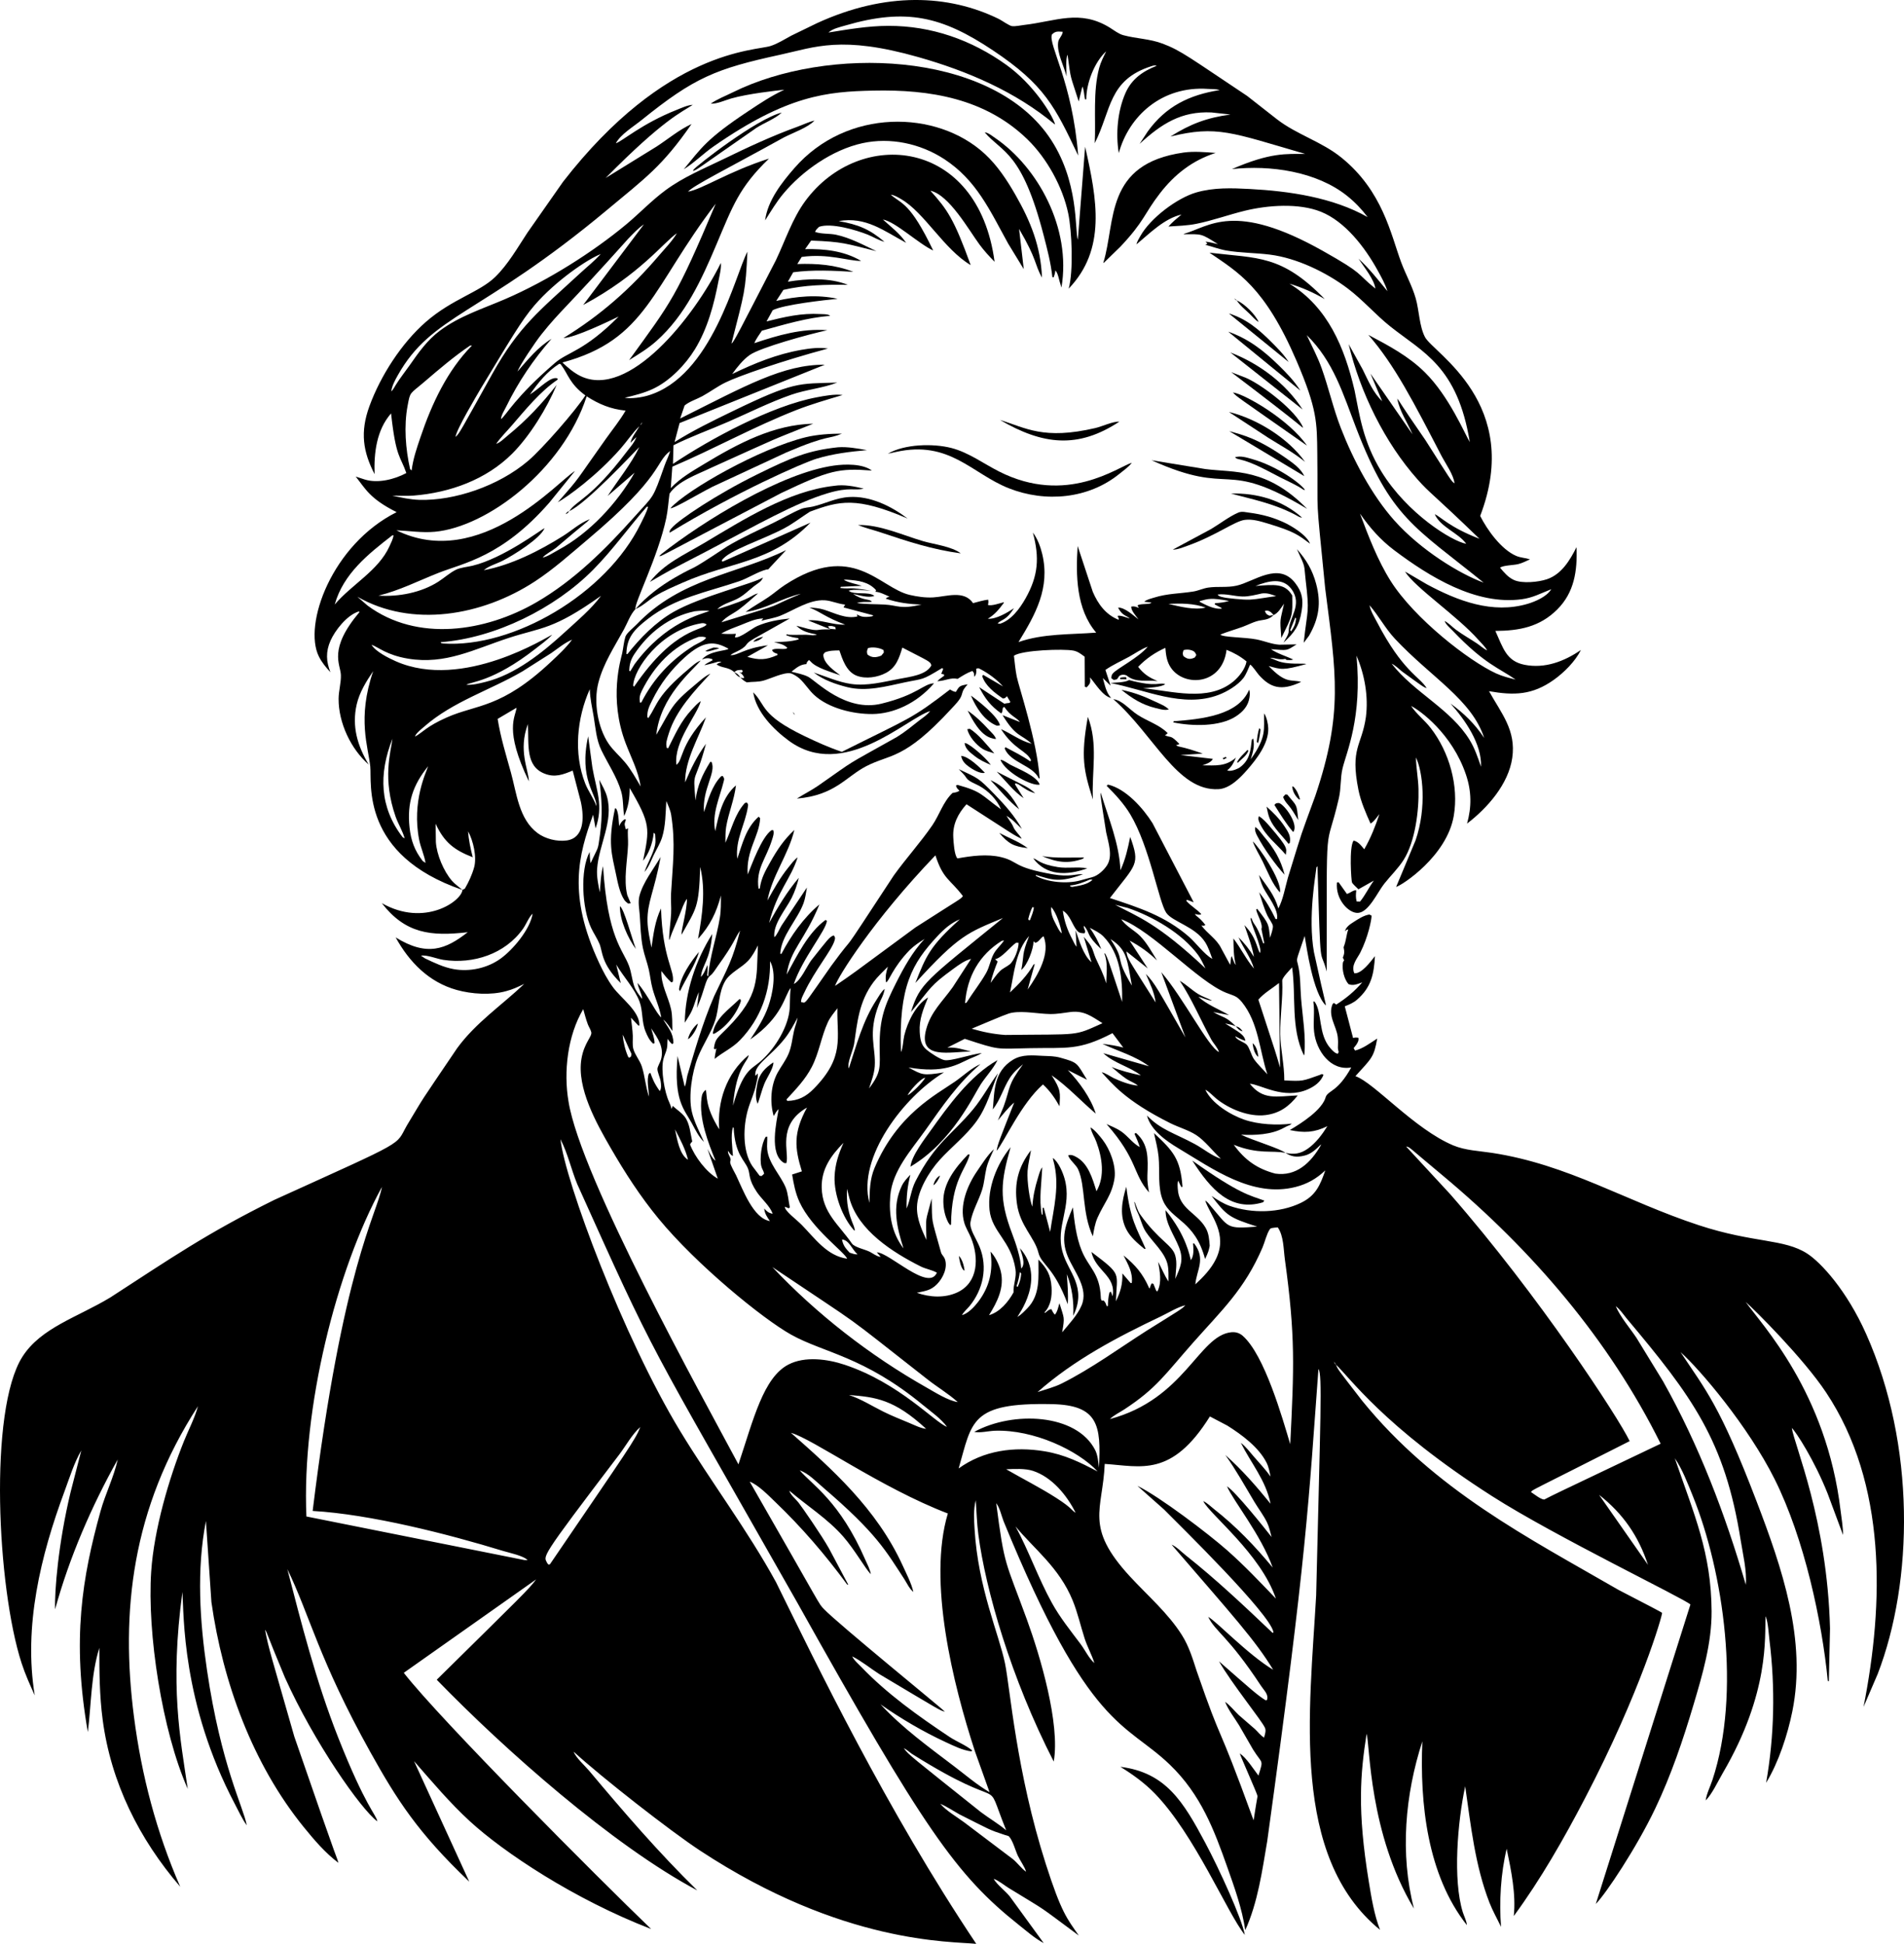 <?xml version="1.0" encoding="utf-8"?>
<svg version="1.1" id="Layer_1" xmlns="http://www.w3.org/2000/svg" xmlns:xlink="http://www.w3.org/1999/xlink" x="0px" y="0px"
	 viewBox="0 0 4896.583 5000" enable-background="new 0 0 4896.583 5000" xml:space="preserve">
<g>
	<path d="M4799.292,3431.387c-50.122-112.485-116.404-183.994-151.398-206.723
		c-59.774-38.814-137.466-26.694-278.463-72.982c-189.07-62.079-336.134-156.241-532.483-186.256
		c-32.833-5.016-68.704-6.237-99.584-19.205c-100.185-42.061-203.2-161.35-251.598-178.131
		c42.188-46.586,47.527-48.505,56.052-96.7c-16.997,10.872-37.127,26.271-56.958,30.824l-3.673-6.201l6.989-8.903
		c3.79-6.191,6.695-10.673,5.174-17.806c-7.58-1.066-8.94-0.602-13.578,0.662l-21.352-81.493
		c11.279-4.487,21.942-8.761,31.251-16.829c36.797-31.892,43.746-65.911,46.29-112.21
		c-11.332,14.403-34.395,45.849-52.999,44.025c-9.129-20.513,7.492-37.826,15.15-52.796
		c20.073-39.249,29.816-86.678,29.115-95.499l-5.484-2.818c-14.306,2.01-28.611,11.584-40.673,19.291
		c-9.035,5.774-19.734,12.642-22.16,23.763c3.276-2.717,4.055-4.65,8.445-4.624
		c-5.547,15.648-4.695,27.061-11.966,45.786c2.541,12.363,2.04,16.553-1.938,26.708l3.429,6.807
		c-2.147,2.646-3.129,4.594-3.53,8.023c-2.02,17.292,3.292,39.757,14.458,53.127
		c12.23,5.275,23.356-0.255,35.54-4.431c-19.861,23.127-41.034,40.729-66.817,57.156l-6.359-4.248l-3.179,3.118
		c-12.698,30.346,9.889,55.869,13.324,84.281c2.166,20.625-0.91,24.394,1.21,34.156
		c1.455,6.7,2.076,3.307-1.292,9.274c-7.265-1.445-13.487-8.379-18.279-13.685
		c-32.997-36.555-20.814-93.385-41.386-120.701l-3.042,0.316c4.05,25.223-0.9,51.946,2.05,77.825
		c5.536,48.581,42.475,100.96,95.545,91.327c-34.747,62.736-58.014,58.572-65.316,75.038
		c-8.518,33.89-62.916,68.531-92.721,86.016c36.486,7.86,62.838,6.618,96.582-9.905
		c-13.323,21.27-29.501,43.191-50.232,57.791c-19.721,13.885-35.966,15.321-57.695,10.983
		c14.697,8.898,27.451,12.673,50.756,6.461c15.903-4.237,28.245-16.045,39.615-27.308l1.506-0.163
		c-26.73,47.398-64.539,81.869-117.985,74.193c-46.783-12.418-78.258-34.95-106.747-74.112
		c64.167,25.638,99.198,13.463,132.855,20.929c-11.789-10.744-84.332-32.248-114.21-46.956
		c34.792,2.04,78.812,0.005,109.936-17.444c15.32-8.568,13.883-4.846,20.599-10.902
		c-38.007,4.64-85.431,2.376-121.902-10.159c-35.881-12.332-83.717-41.68-100.337-76.996
		c9.248,4.156,20.008,16.168,28.133,22.776c32.864,26.713,83.752,47.77,126.7,42.367
		c36.501-4.589,60.605-22.517,82.765-50.614c-55.265,2.443-88.877,12.97-123.174-29.873
		c26.804,0.913,86.688,41.802,149.058,14.331c17.607-7.753,33.057-18.971,40.363-37.279
		c-4.502-3.612-4.904-1.445-9.859,0.29c-45.413,15.942-41.948,16.356-90.951,13.965
		c0.199-40.113-9.676-79.382-10.383-119.038c-0.819-45.76,7.234-91.765,5.087-137.428
		c-0.382-8.14,19.673-27.553,25.391-34.345c10.566,74.707-4.014,155.631,30.142,226.003l1.221-1.053
		c4.619-46.681-4.492-97.925-8.282-144.683c-2.396-29.634-1.145-60.32-8.536-89.323
		c-3.659-14.364-4.203-6.42,17.729-71.782c5.08,29.821,21.176,146.035,54.409,178.967
		c-0.775-10.987,1.8,10.411-30.539-137.474c-15.947-90.495,4.965-201.371,5.987-214.323
		c0.351-4.416-0.407-1.959,3.114-6.624c8.433,289.053,6.325,204.179,23.646,271.097
		c0.425-425.246-3.723-294.188,31.368-445.993c5.88-25.442,3.541-51.814,9.396-76.457
		c9.845-41.44,51.097-129.842,35.906-290.073c20.995,48.334,31.058,105.383,24.2,157.894
		c-10.662,74.79-40.986,78.364-19.123,187.711c5.856,29.273,18.833,59.053,31.033,86.219
		c8.353-4.085,16.666-17.002,22.867-24.246c-10.968,32.386-21.972,60.625-39.06,90.493
		c-7.479-9.147-15.389-20.019-27.39-22.359c-12.244,17.211-5.756,103.978-4.172,107.383
		c2.396,5.158,12.464,13.323,16.691,17.846l39.61-22.389c-12.774,17.388-22.058,37.62-35.596,54.093l-8.7-0.448
		c-2.588-10.785-2.143-17.65-0.895-28.413c-6.634-2.055-16.442,7.438-24.15,9.025l-21.422-30.127l-4.126,0.753
		c-4.27,44.11,30.577,79.557,54.043,78.248c27.698-1.539,50.086-52.949,67.432-74.87
		c16.116-20.36,36.002-39.518,49.896-61.394c29.811-46.935,39.783-127.412,38.318-182.446
		c-0.735-27.719-5.927-52.275-6.598-81.198c17.499,36.053,28.355,128.427-0.982,213.371l-49.932,119.669
		c14.849-3.926,130.399-78.952,148.203-182.736c13.252-77.235-11.548-164.315-59.292-225.901
		c-15.699-20.257-35.904-35.31-50.466-56.779c21.883,10.736,105.394,70.601,141.223,176.936
		c14.295,42.448,14.707,82.694,2.711,125.615c52.18-39.803,106.615-101.492,116.26-169.117
		c10.134-71.034-27.706-113.716-59.766-171.447c64.68,11.33,111.417,9.997,166.457-29.079
		c26.113-18.538,55.696-47.846,69.716-76.884c-42.25,29.262-92.523,48.421-144.769,38.078
		c-47.124-9.327-55.243-43.548-75.099-87.16c61.409-0.3,114.113-10.124,159.242-55.233
		c43.688-43.658,51.883-98.95,49.489-160.24c-16.717,33.454-38.435,69.747-75.908,82.506
		c-21.784,7.417-64.034,11.747-85.228,1.893c-15.134-7.036-25.05-19.098-35.484-31.567
		c7.895-6.303,35.112-6.222,46.676-9.203c10.49-2.701,20.517-7.667,30.305-12.23
		c-11.701-3.882-24.083-3.958-35.571-8.898c-38.409-16.524-74.417-66.725-92.548-102.748
		c110.618-289.015-120.367-418.906-141.921-460.009c-14.656-27.95-14.972-68.679-23.849-99.645
		c-9.315-32.477-26.052-62.02-37.743-93.591c-26.311-71.046-47.108-182.291-153.061-268.243
		c-51.28-41.597-114.638-59.042-166.141-98.905l-76.569-59.958c-145.745-96.94-169.523-116.497-216.948-134.365
		c-33.978-12.801-67.595-12.772-101.695-21.926c-12.011-3.225-24.317-13.055-34.883-19.539
		c-77.036-47.282-137.508-16.402-220.403-6.683c-9.101,1.067-21.835,3.972-30.6,2.996
		c-7.316-0.814-26.327-14.647-34.029-18.425c-129.882-63.696-291.707-70.091-467.589,10.703l-66.328,32.257
		c-17.21,9.237-34.558,20.496-53.162,26.504c-39.871,12.876-269.218,8.59-533.744,349.375l-91.78,131.145
		c-25.253,38.425-49.56,81.284-82.618,113.558c-40.49,39.533-110.351,56.441-178.183,115.528
		c-62.696,54.607-116.84,138.883-145.324,216.902c-24.535,67.2-16.322,117.42,13.232,174.79
		c-1.826-54.399,4.904-113.218,42.418-156.201c12.678,116.116,24.038,108.791,39.259,153.403
		c-30.249,16.244-73.257,27.232-107.139,16.544l-23.025-7.453c24.753,30.866,35.675,56.772,105.251,91.465
		c-166.334,83.404-241.127,289.038-199.926,371.51c7.661,15.338,18.141,27.772,29.628,40.261
		c-10.818-27.044-12.657-52.342,0.453-81.712c11.141-24.956,41.011-64.595,72.296-74.631l2.111,1.47
		c-81.362,96.343-49.029,133.653-47.963,161.903c0.753,19.896-5.795,40.983-5.891,61.328
		c-0.295,61.602,31.526,129.222,77.454,169.239c-28.998-48.487-43.761-98.307-30.936-154.638
		c7.122-31.282,24.673-59.414,42.408-85.64c-41.823,122.11-12.417,195.236-7.433,245.447
		c4.203,42.332-25.642,227.181,236.987,317.188c-8.765-7.585-19.317-14.733-26.892-23.432
		c-21.244-24.414-39.452-67.493-41.426-99.92l-0.616-46.834c22.603,49.094,49.143,68.049,95.448,86.189
		c-5.494-21.723-10.505-44.239-11.915-66.649c13.309,24.307,22.934,66.069,15.404,92.879
		c-5.408,19.25-13.802,37.178-23.732,54.449l-6.273,3.317c-2.14,28.743-97.31,96.555-207.343,34.014
		c60.514,78.323,125.833,85.862,220.998,74.768c-56.265,43.974-104.291,63.557-185.397,13.364
		c35.108,63.495,85.421,115.238,157.019,135.134c38.633,10.739,88.092,13.924,127.081,3.083
		c18.247-4.973,28.376-9.98,46.686-18.68c-58.453,55.569-124.517,99.559-172.587,165.358
		c-105.333,155.884-77.085,112.169-129.004,198.288c-31.494,54.87,6.809,33.861-341.495,192.107
		c-173.918,86.073-265.09,149.54-421.318,250.738c-84.145,51.014-178.931,77.718-226.524,153.077
		c-86.815,137.439-64.816,593.325-1.892,787.484c9.325,28.774,21.497,55.574,33.867,83.055
		c-29.093-177.582,15.033-359.056,76.635-524.968c12.816-34.518,24.573-73.359,43.133-105.043l-27.74,107.927
		c-31.652,132.178-41.343,254.555-39.642,300.69c36.36-132.718,93.793-265.384,161.035-385.368
		c-10.04,45.689-31.938,88.478-44.391,133.598c-46.633,168.951-74.297,329.116-32.48,567.488
		c8.854-71.059,8.05-147.735,29.601-216.48c-0.104,61.969,0.402,122.793,8.495,184.43
		c21.277,162.046,93.764,307.069,199.498,429.969c-61.16-140.405-99.416-285.856-118.988-437.6
		c-34.631-268.512-6.115-534.758,164.616-798.477c-8.394,30.931-24.317,60.682-36.242,90.468
		c-38.519,96.201-76.788,226.757-84.062,335.065c-10.569,157.289,27.847,409.596,94.023,558.937
		c-19.075-129.59-46.666-263.638-13.71-506.619c3.858,56.461-1.886,286.06,134.758,545.201
		c9.635,18.268,18.66,38.338,30.697,55.116c-8.444-47.477-65.722-151.923-102.229-399.241
		c-18.558-125.763-27.182-257.916-2.757-383.587l14.112,208.523c29.227,205.934,105.541,416.233,237.597,578.95
		c26.362,32.482,55.457,66.628,89.104,91.82c-7.887-26.037,14.29,45.932-113.482-324.646
		c-58.964-206.958-65.976-224.988-75.333-275.075c7.037,10.757-1.942-4.353,50.904,122.492
		c74.69,166.401,195.783,339.674,237.918,370.503c-2.443-16.64-29.913-36.488-100.55-215.289
		c-58.447-147.991-95.982-299.266-130.967-433.637c57.755,118.498,80.996,232.505,213.25,470.25
		c68.447,123.065,122.924,208.438,254.614,333.711l-141.961-309.984c46.233,52.842,91.342,106.645,143.141,154.277
		c87.239,80.224,268.418,201.13,466.633,277.599c-138.129-132.899-541.517-537.65-636.162-659.004l340.437-240.324
		c-20.332,27.048-33.462,38.834-255.662,258.089c173.652,179.05,451.518,425.547,670.084,541.935
		c-99.106-96.979-189.324-201.879-278.342-308.01c-10.719-12.78-34.507-33.892-39.554-48.742
		c72.475,66.419,248.277,203.823,324.87,254.218c367.021,241.51,645.616,233.189,710.401,239.963
		c-231.366-345.709-410.425-718.022-515.028-930.493c-73.746-134.645-167.672-258.481-247.248-389.845
		c-145.372-239.983-295.337-640.95-307.019-749.451c19.411,37.993,27.425,77.167,43.105,115.477
		c207.512,460.794,170.459,379.871,564.843,1074.632c327.028,584.98,409.697,702.794,570.744,830.903
		c20.797,16.523,40.638,34.227,64.141,46.895l-87.033-119.745c-12.021-14.972-32.722-29.914-41.757-45.557
		c12.439,3.998,26.637,16.102,38.003,23.091c109.819,67.263,68.441,39.548,181.021,122.726
		c-30.354-43.586-44.926-59.159-84.8-183.718c-76.058-237.536-91.876-452.455-104.987-516.331
		c-15.332-74.638-69.254-193.735-78.248-345.087c-1.419-23.9-3.215-51.27,3.047-74.56
		c2.07,29.308,2.818,59.069,6.649,88.189c18.582,141.196,83.346,368.637,193.872,583.987
		c16.896-97.074-34.792-271.376-69.024-365.279c-55.924-153.377-57.534-134.134-78.889-299.265
		c9.137,11.451,13.568,32.62,18.996,46.579c220.7,539.363,312.717,515.594,427.369,625.84
		c80.541,77.431,114.607,169.776,147.73,263.359c18.64,52.664,38.221,107.077,46.366,162.499
		c32.315-71.415,43.486-152.507,56.53-229.366c102.889-744.565,106.406-875.089,131.669-1214.054
		c10.305,13.425,5.1,121.55-5.896,582.633c-16.878,297.619-66.205,671.959,164.31,859.973
		c-15.084-38.521-22.308-83.686-28.977-124.522c-30.027-183.882-21.643-277.617-5.576-379.945
		c8.706,29.377,5.851,256.91,121.734,449.712c-36.303-140.867-22.873-293.029,21.611-430.162
		c-6.669,159.665,12.439,342.981,114.373,472.651c-0.148-9.401-7.479-23.931-10.383-33.296
		c-25.878-83.501-13.544-231.585,6.197-323.736c14.483,100.632,25.309,203.894,62.421,299.337
		c8.354,21.478,19.861,41.512,29.781,62.289c-5.098-64.644-0.779-137.84,14.473-200.892
		c12.029,57.764,24.07,116.851,18.304,172.978c69.279-94.303,128.744-198.735,182.847-302.435
		c143.456-274.943,199.41-471.08,198.542-477.478c-0.102-0.748-35.687-19.51-112.241-59.059
		c-232.045-134.2-471.775-255.768-659.136-486.468c-64.301-83.277-60.801-77.877-67.59-92.899
		c-2.681-1.908-3.785-4.793-5.407-7.596c2.162,2.488,4.4,4.406,5.407,7.596
		c32.583,28.786,121.411,159.175,402.115,338.55c161.808,103.399,494.523,263.562,509.692,278.453l-243.331,770.309
		c26.119-26.546,104.428-143.948,152.878-245.543c40.831-85.624,71.456-176.204,98.46-267.038
		c23.097-77.683,46.966-158.8,46.458-240.487c-0.934-150.907-44.377-247.07-94.614-393.498
		c19.368,28.285,32.91,64.222,45.771,95.87c80.186,197.393,124.499,509.199,51.132,731.346
		c-5.53,16.748-15.247,36.002-17.561,53.213c16.936-17.19,31.45-49.067,43.909-70.393
		c121.451-207.867,107.48-351.512,110.165-403.001l0.941,1.272c5.835,16.447,6.975,42.631,9.116,60.015
		c15.048,121.963,12.632,245.594-8.643,366.621c32.147-52.699,55.233-123.54,67.401-183.672
		c37.131-183.477-25.659-367.141-92.588-542.092c-93.961-245.628-130.022-284.222-194.89-381.995
		c49.483,43.832,173.843,190.174,242.034,326.783c76.68,153.598,121.804,365.741,136.685,518.925l2.671,0.86
		l3.037-135.75c-7.222-280.149-92.275-472.616-98.23-515.756c11.041,10.231,58.291,83.538,92.141,168.822
		l39.549,106.375c0.219-20.019-3.826-41.751-6.181-61.734c-36.139-306.486-203.862-479.961-244.144-537.677
		c23.099,20.337,147.787,144.064,206.779,232.871c156.19,235.11,149.032,542.586,96.247,808.835l36.537-84.988
		C4920.681,4067.458,4926.804,3717.484,4799.292,3431.387z M3225.103,2724.735
		c-7.224-10.108-11.487-29.857-19.073-37.768c-5.957-6.207-28.509-13.029-28.952-21.26
		c8.43,4.446,16.432,9.04,25.711,11.436c-2.518-16.228-18.238-22.993-52.089-44.666
		c9.513,1.908,18.447,3.755,27.481,7.346c-27.145-26.359-28.925-20.28-58.193-36.613l40.744,7.834
		c-24.831-14.575-58.077-27.497-78.736-47.053c11.345,2.29,23.992,9.941,35.021,9.697
		c-11.69-6.222-24.404-9.931-35.697-16.925c-16.508-10.23-30.493-24.327-47.281-33.973
		c31.541,47.383,53.589,100.937,80.954,150.859c5.647,10.296,16.803,21.504,19.957,32.472
		c-27.058-11.958-91.228-138.953-148.376-205.385l62.065,167.952c-70.148-122.13-78.376-139.615-101.766-163.506
		c11.304,26.866,21.475,46.159,25.157,73.41c-72.455-115.227-72.325-111.114-75.154-131.339l54.77,43.71
		l-46.584-71.542c27.186,14.682,48.121,29.664,70.459,50.898c-13.1-20.873-25.798-44.697-43.074-62.35
		c-14.459-14.779-37.86-26.037-48.813-43.522c82.707,32.127,196.083,159.321,269.281,189.009
		c20.188,8.19,26.951,7.355,40.856,24.078c42.973,52.989,44.967,123.301,65.529,185.824
		C3248.388,2750.731,3234.688,2738.155,3225.103,2724.735z M2844.832,2529.484
		c-6.893-24.109-16.88-42.52-27.034-64.96c-4.355-9.605-6.481-20.873-11.64-29.964
		c-4.986-8.786-12.622-17.002-19.011-24.841l19.988,65.494c-20.949-17.628-32.426-57.456-41.06-82.704l2.569,42.708
		c-4.493-4.853-7.641-12.815-10.76-18.68c-12.769-24.002-20.934-46.941-24.617-74.092
		c18.991,10.912,23.707,36.359,36.827,51.575c5.662,6.562,10.993,6.242,19.077,6.664
		c4.976-7.657-3.958-11.391-1.272-19.52c17.096,20.597,3.663,22.019,44.087,60.285
		c-7.529-20.593-16.936-36.964-29.384-54.978c11.803,6.339,25.538,12.56,34.985,22.181
		c43.517,44.336,49.281,110.008,48.268,168.562c-35.23-106.184-36.453-111.126-43.98-125.01l-1.684,0.89
		C2849.696,2476.689,2845.519,2504.455,2844.832,2529.484z M2646.662,2407.633
		c-19.981,50.236-12.237,47.592-20.181,87.288c15.864-12.784,31.053-52.978,31.572-73.613l4.35,3.805
		c9.04-1.801,12.947-12.097,21.209-16.961c18.422,43.607-13.707,99.122-40.795,137.083l18.243-65.433l-2.981,1.135
		c-15.557,27.558-37.88,50.227-60.651,71.888C2608.253,2503.819,2611.58,2446.337,2646.662,2407.633z
		 M2644.372,2364.066c2.646-10.841,5.759-20.421,10.526-30.524l4.029,0.478c-1.384,11.406-6.003,21.891-10.012,32.589
		l-2.864,0.621L2644.372,2364.066z M2596.628,2480.616c-7.89,6.288-17.79,10.2-25.025,17.287
		c-8.974,8.786-16.539,20.309-24.114,30.351c4.675-19.718,10.668-36.049,18.146-54.81
		c-4.96-4.838-3.461-3.489-6.664-6.064c18.222-3.856,37.463-30.626,53.961-42.265l6.624,0.005
		C2619.882,2440.355,2608.69,2471.006,2596.628,2480.616z M2555.37,2453.796
		c-8.338,15.47-10.434,33.286-19.321,48.986c-14.545,25.691-33.749,49.84-49.571,74.951
		c-2.157,2.482-0.743,1.47-4.564,2.544c5.349-68.272,36.333-124.009,94.456-160.25l5.932-0.778
		C2573.842,2431.264,2562.452,2440.66,2555.37,2453.796z M2603.486,2604.807c30.641-5.001,66.75,3.21,97.931,3.551
		c17.556,0.193,35.86-3.2,53.269-5.479c34.166-3.429,53.361,11.986,80.664,29.008
		c-76.267,34.31-53.466,27.799-250.295,30.259c-29.928-2.081-57.37-7.631-86.128-16.117
		C2579.976,2612.135,2591.511,2606.763,2603.486,2604.807z M2703.441,2333.053c12.937,13.563,24.383,49.194,27.227,67.895
		c-7.193-6.099-11.085-15.918-15.476-24.164C2707.694,2362.707,2701.833,2349.307,2703.441,2333.053z
		 M2752.218,2280.024l0.071-2.417c18.065-1.572,34.401-8.272,50.899-15.287l6.634,0.417
		c-12.912,13.028-35.179,15.501-52.445,18.584L2752.218,2280.024z M2855.846,2415.539
		c43.343,27.359,42.897,54.067,55.075,119.704C2862.75,2454.794,2897.499,2478.538,2855.846,2415.539z
		 M2867.883,2327.28l32.136,8.063c64.38,21.804,140.058,65.29,181.062,120.96
		c7.676,10.424,13.298,23.02,19.037,34.594C2975.676,2373.581,2925.378,2357.973,2867.883,2327.28z M3236.198,2571.338
		c13.507-16.223,36.364-29.517,53.111-42.743l2.692,217.497C3277.649,2697.339,3288.629,2732.201,3236.198,2571.338z
		 M3730.267,1809.651c36.918,41.07,81.01,103.975,78.476,162.484c-8.272-23.885-15.811-46.742-29.048-68.49
		c-48.614-79.855-143.401-122.4-200.811-196.548c9.915,4.497,18.456,13.41,26.937,20.217
		c49.832,36.089,54.748,40.284,63.174,42.718c-18.529-30.333-61.065-41.897-127.93-170.206
		c-7.158-13.736-16.091-27.665-18.996-43.008c23.692,27.146,40.251,59.465,65.397,86.301
		c93.478,99.731,197.486,156.438,229.437,254.97C3792.846,1862.031,3765.334,1835.073,3730.267,1809.651z
		 M3913.466,1541.383c28.211-3.85,46.693-14.054,75.959-25.798c-11.289,18.976-40.352,31.557-60.569,37.56
		c-90.442,26.846-180.172-7.575-259.254-50.13c-60.429-35.361-51.515-30.231-56.261-32.711
		c26.329,41.652,134.49,114.121,188.418,175.202c7.315,8.292,17.729,17.826,22.806,27.558
		c-9.229-4.273-17.75-12.377-26.306-18.075c-17.8-11.854-36.781-22.435-53.946-35.158
		c-10.027-7.433-17.948-16.631-29.054-22.557c2.687,8.989,14.397,18.503,20.827,25.248
		c82.453,86.526,119.502,95.835,161.593,125.473c-16.946-4.289-33.876-8.399-49.825-15.705
		c-70.726-32.38-210.578-141.506-271.448-237.801c-33.2-52.526-57.212-115.334-78.909-173.436
		c25.085,36.11,52.76,67.697,88.025,94.232C3675.797,1483.21,3795.542,1557.469,3913.466,1541.383z
		 M3815.606,1498.726c-60.399-21.936-161.283-83.034-229.9-160.133c-58.056-65.234-105.969-156.45-137.515-237.811
		c-19.485-50.257-31.246-103.267-49.382-154.018c-10.521-29.44-25.055-56.586-38.302-84.816
		c69.024,67.468,93.499,151.551,127.213,239.073C3577.258,1333.446,3638.156,1354.924,3815.606,1498.726z
		 M1018.349,989.309c-3.851,6.191-6.822,12.474-12.092,17.638c1.506-14.051,9.554-28.82,16.427-41.075
		c88.229-157.427,212.014-153.439,538.216-425.599c98.898-82.516,142.349-112.529,217.548-221.177
		c-31.953,14.542-60.244,38.592-89.669,57.741l-131.232,80.997c150.328-152.163,194.875-168.61,224.055-188.234
		c-14.392,1.021-28.468,7.933-41.777,13.202c-89.468,35.422-139.742,80.932-156.073,85.72
		c12.433-22.989,44.433-42.128,66.801-60.166c134.664-108.584,189.412-131.38,355.781-167.551
		c89.625-19.484,156.935-50.331,355.506,6.123c126.196,35.878,249.628,88.659,351.065,173.258l0.056-1.536
		c-8.123-25.888-55.807-102.066-124.456-151.438c-89.867-64.629-193.246-100.999-304.246-100.684
		c-51.947,0.147-102.662,8.913-153.708,17.117c10.963-10.113,29.741-14.058,43.848-18.172
		c155.926-45.466,248.256-23.25,378.922,63.917c133.657,89.157,160.338,146.081,219.481,270.719
		c-15.127-190.99-77.399-284.858-67.554-311.338c9.203-9.225,15.258-7.729,27.797-7.025
		c-0.829,10.171-10.297,16.823-11.69,26.465c-4.019,27.821,14.936,61.203,21.438,88.196
		c0.234-12.48-2.773-45.853,2.671-55.491c9.453,69.48,5.777,47.518,28.692,120.016l9.453-38.302
		c4.7,9.144,4.182,22.916,6.837,33.159l3.195-0.408c-0.245-41.242,21.29-96.316,51.174-123.367
		c-6.624,13.562-14.056,27.856-17.963,42.481c-16.442,61.576-8.455,130.769-11.451,193.864
		c43.114-85.502,34.662-162.989,146.122-198.228c5.026-1.591,8.033-2.484,13.258-0.998
		c-35.967,14.318-64.314,33.798-80.379,70.193c-20.431,46.275-25.371,104.85-17.195,154.487
		c25.844-94.887,110.169-173.223,229.249-165.139c8.669,0.589,20.044,0.254,28.315,2.337l1.292,0.824
		c-77.103,12.184-137.718,41.505-184.511,106.479l-20.817,31.738c55.823-51.172,106.899-84.525,185.015-80.809
		l48.604,5.355c-60.31,8.187-102.682,24.037-154.313,56.589c119.68-29.158,156.872-10.433,346.506,44.702
		c-48.803,0.302-88.483-4.258-188.413,39.055c98.215-10.871,217.838,5.815,296.798,69.315
		c20.176,16.223,36.649,33.627,52.262,54.149c-89.964-50.716-201.498-66.842-303.254-72.286
		c-46.127-2.467-91.856-4.085-136.889,8.74c-49.937,14.219-118.732,66.46-144.235,112.048
		c-3.2,5.723-9.228,15.185-9.961,21.535c33.372-27.756,71.659-66.766,115.568-76.534
		c-12.032,9.945-23.081,19.011-33.551,30.768c23.569-1.567,48.004-2.233,71.186-6.847
		c42.601-8.491,83.767-23.672,125.961-33.907c58.428-14.179,138.003-20.125,195.073,2.803
		c61.816,24.846,112.564,90.72,145.044,149.434c10.129,18.314,19.561,34.909,26.006,54.933
		c-23.727-28.733-46.829-58.662-74.488-83.737c12.586,19.311,41.385,54.551,43.211,76.854
		c-51.251-41.561-26.697-35.924-135.047-96.892c-228.744-128.742-292.046-62.08-357.185-43.756l0.025,1.017
		c46.701-0.221,43.076-2.676,87.451,25.462c-10.414-2.411-21.173-5.622-31.841-6.375l4.843,5.087
		c-4.721,2.732-2.727,2.071-5.612,2.859c17.821,4.502,35.886,11.553,53.88,14.677
		c37.046,6.431,75.078,5.968,112.338,10.663c69.269,8.73,145.304,45.572,200.384,87.207
		c39.376,29.761,71.192,67.254,109.545,97.732c84.073,66.804,172.443,102.4,204.23,297.251
		c-13.335-22.143-53.374-117.826-115.202-179.154c-42.25-41.904-93.576-69.136-145.675-96.598
		c67.648,77.212,117.94,175.944,187.726,310.458c9.956,19.2,31.954,50.12,33.795,71.375
		c-8.16-5.002-9.861-9.358-74.997-111.509c-75.799-109.467-61.062-92.218-72.245-106.523
		c6.49,34.155,26.125,60.721,39.284,92.019l-108.192-156.328l30.203,71.136
		c-23.325-22.104-35.605-52.361-50.415-82.15l-35.86-64.705c29.45,123.545,92.588,253.078,177.531,348.404
		c32.816,36.827,36.378,33.824,158.948,152.314c-77.512-29.933-99.872-56.728-115.09-63.362
		c14.565,33.505,60.844,47.993,81.036,76.238c-36.382-6.207-151.65-77.356-218.138-185.686
		c-47.548-77.463-55.714-143.434-69.167-209.353c-25.594-109.148-68.317-213.488-167.393-274.053
		c32.36,9.722,61.719,22.664,90.864,39.645c-111.2-114.398-171.273-104.37-296.473-119.333
		c72.485,49.752,142.069,87.407,224.218,278.962c53.061,123.716,52.092,158.785,53.025,236.641
		c2.18,180.804-5.809,82.983,20.364,348.236c28.09,220.415,46.393,320.15-25.462,533.312
		c-43.286,119.015-27.146,70.273-70.55,210.848c-7.153,25.096-12.154,55.548-24.445,78.665
		c-10.291-35.111-28.407-55.365-49.805-86.021c2.9,11.172,5.774,22.348,11.024,32.686
		c10.592,20.878,40.581,57.273,35.128,80.939l-3.418-0.178c-12.291-25.498-24.566-46.722-42.377-68.903
		c6.425,19.993,12.535,41.283,21.453,60.274c3.225,6.873,12.611,19.128,13.838,25.767
		c1.241,6.731-5.184,23.951-7.097,30.971c-4.565-35.622-1.207-33.455-33.271-74.656l-2.544,2.172
		c2.595,13.69,18.187,37.692,13.527,49.81l7.362,36.883l-3.083-0.442c-17.463-51.498-22.907-43.112-29.44-63.149
		l-2.355-1.959c-3.633,9.403,32.354,80.557,23.371,90.33c-8.773-15.944-8.934-39.754-39.605-71.573
		c9.3,27.212,19.326,53.356,24.455,81.743c-11.477-18.767-23.809-35.062-39.748-50.278
		c12.54,27.192,31.435,51.463,39.864,80.369c-20.344-23.956-33.774-52.791-52.893-77.464
		c0.565,24.623,0.214,43.72,6.105,68.053c-4.991-5.632-7.535-15.491-10.353-22.562
		c-2.706,2.391-2.62,17.51-4.09,22.359l-23.107-42.708c-11.543-23.763-35.433-37.554-50.934-58.535
		c5.102,0.575,5.824,1.638,10.322-1.241c-16.294-21.424-21.688-19.693-27.105-28.341
		c5.397,0.845,12.087,3.515,16.615,0.361c-11.67-12.881-27.11-20.792-38.73-34.339l1.765-2.518l17.379,6.334
		l-105.74-203.227c-24.221-38.765-68.694-88.845-114.723-99.467l-3.373,3.174
		c22.211,22.058,44.473,46.223,60.651,73.176c50.154,83.547,72.975,223.885,92.497,253.251
		c15.26,22.946,74.533,35.464,100.256,75.908c8.195,12.881,13.09,28.504,18.365,42.758
		c-20.649-11.248-42.087-41.202-60.223-57.013c-61.007-53.193-128.454-74.753-203.192-99.441
		c68.159-88.435,78.146-85.169,52.216-157.345c-6.41,31.134-11.874,56.723-25.106,85.833
		c-3.175-69.594-30.681-133.481-50.69-199.661c-0.918,9.594-0.673,9.253,13.98,102.311
		c5.439,26.078,17.663,60.152,2.345,84.464c-8.089,12.841-24.154,27.411-38.979,30.931l-30.834,8.364
		c-33.042,9.005-83.879,4.803-114.006-12.342l1.272-1.786c41.406,12.807,60.863,20.246,120.859-2.111
		c-19.209-1.151-33.374,8.075-78.085,0.285c-104.312-18.155-86.738-32.935-132.545-44.086
		c-36.059-8.771-76.635-3.301-112.546,3.236c-8.13-8.506-10.002-42.311-10.683-54.2
		c-1.938-33.678,12.169-60.778,33.963-85.131c121.658,78.375,121.272,79.407,142.068,88.773
		c-6.11-11.101-17.043-19.164-21.799-30.834c-4.162-10.205-11.854-18.711-17.455-28.255
		c18.079,11.001,22.804,18.291,39.767,33.846c-18.472-33.236-43.852-61.724-70.276-88.916
		c-42.686-43.917-42.133-41.101-92.146-64.878c6.944,7.301,14.595,14.311,19.881,22.847
		c5.336,8.618,23.341,14.936,32.666,20.08c23.554,12.993,45.739,35.173,55.996,60.305
		c-52.46-37.986-48.611-45.3-111.885-62.798l-3.887,1.801c1.653,6.817,4.085,8.262,8.974,13.12
		c-5.306,4.111-11.39,4.634-17.805,5.815c-24.17,22.506-33.638,56.52-52.058,83.32
		c-30.417,44.244-67.488,85.014-98.984,128.887c-162.572,248.117-82.179,125.202-160.917,232.556
		c-63.598,90.86-62.333,90.173-69.589,94.619l-7.875-1.257c-0.646-8.465,4.767-17.195,8.303-24.765
		c26.821-57.463,71.583-109.376,78.121-135.103c1.557-6.115,0.961-6.797-2.239-11.767
		c-11.002,2.93-16.33,11.576-58.367,64.39c-11.854,16.422-26.861,51.997-44.509,60.447
		c21.924-65.355,82.412-136.878,85.07-162.183l-3.373-2.569c-45.252,32.844-73.924,92.904-100.138,140.527
		c9.358-65.003,46.017-86.779,84.149-180.274c-40.439,33.861-73.303,80.497-97.646,127.168l-2.991-0.509
		c2.243-45.791,43.868-86.657,59.811-129.69c4.685-12.637,6.375-27.263,8.74-40.531l-65.056,97.488
		c-4.782,7.407-12.204,25.747-18.731,30.33c-3.856-33.703,29.547-71.36,44.377-100.764
		c8.465-16.788,14.082-33.744,18.513-51.977c-29.868,35.047-54.409,75.974-76.462,116.255
		c21.801-84.265,55.024-111.063,73.522-168.843c-8.796,6.069-17.022,17.419-23.748,25.752
		c-21.657,26.851-37.315,55.35-54.068,85.289c12.25-64.426,53.742-117.151,69.381-181.53
		c-26.276,24.271-44.102,50.797-61.49,81.855c-13.689,24.458-23.436,41.064-27.421,68.485l-3.205,0.631
		c-7.227-51.72,19.095-75.681,34.808-126.094c2.421-7.773,5.723-16.422,3.123-24.2l-4.268-0.28
		c-25.781,17.247-51.721,90.602-61.511,114.144c-4.831-62.425,29.916-98.102,31.912-144.8l-3.739-3.988
		c-32.635,29.201-41.568,68.709-55.029,108.36c-5.576-50.069,20.619-87.924,27.405-134.666
		c0.844-5.8,0.62-5.388-2.9-10.104l-5.087,1.358c-26.932,30.625-33.454,66.608-49.932,102.138
		c0.259-13.141-0.285-27.426,1.862-40.383c6.018-36.318,20.914-69.818,25.223-107.19
		c-35.199,30.992-43.761,74.239-53.223,117.863c-9.218-45.221,11.594-86.255,21.947-128.902
		c1.77-7.305,1.109-6.786-2.9-13.324l-4.024,1.089c-23.59,24.211-33.49,60.646-43.98,91.973
		c-4.915-59.58,32.433-101.579,19.21-129.212h-3.037c-20.685,33.586-32.798,59.806-38.048,99.197
		c-7.471-84.145-1.832-36.46,26.932-145.619c-23.295,32.355-38.216,62.594-53.574,99.182
		c-0.687-57.461,34.848-114.133,53.539-167.225c-68.029,73.19-58.437,110.4-76.03,122.095
		c-6.951-60.202,53.136-127.016,62.752-163.775c-8.109,4.858-16.462,14.468-22.944,21.423
		c-28.962,31.083-42.326,62.909-61.037,99.843l-3.348-0.733c-3.491-11.85,0.082-21.441,5.22-37.89
		c18.436-58.952,65.672-109.112,106.945-153.331c-14.199,6.171-26.983,18.264-38.847,28.082
		c-63.441,52.49-58.973,58.505-100.367,129.202c10.291-97.779,90.938-163.732,114.21-190.962
		c-10.805,3.475-22.242,14.341-30.88,21.58c-82.594,69.241-79.408,89.801-103.674,126.196l-2.625-1.73
		c-0.916-17.587,4.797-28.311,12.367-43.736c21.036-42.861,48.37-78.69,83.869-110.689
		c49.403-44.535,77.49-41.494,112.501-21.997c-5.734,6.023-48.006,4.117-68.353,27.593
		c10.373-3.78,15.725-4.385,26.307-1.033l0.977,3.139c-4.731,2.717-18.034,8.674-20.812,12.688
		c40.047-8.765,31.607-10.508,43.909-8.409c-10.465,3.994-7.958,2.898-12.56,6.359
		c13.435,10.037,30.763,6.069,45.277,20.008c7.127-6.461,10.149-5.337,19.52-5.993l2.518,3.79l-3.79,3.749
		l-6.359-2.452c6.638,4.425,9.816,6.62,14.025,15.237c-5.062,1.618-5.235,0.753-10.057-0.804
		c5.418,5.912,9.254,8.933,16.381,12.586c15.906-2.122,27.979-0.369,43.278-4.634
		c17.511-4.884,51.763-21.621,68.989-18.691c6.4,1.084,18.335,9.01,23.305,13.507
		c13.665,12.388,23.463,28.957,37.02,41.65c37.076,34.721,100.917,50.079,150.513,49.601
		c52.26-0.499,113.005-26.053,158.378-79.077c-28.106,1.451-40.6,29.061-134.925,52.358
		c-91.903,22.693-167.523-57.545-188.245-68.745c-12.372-6.69-29.969-9.854-43.593-13.405
		c13.446-10.19,21.652-18.314,38.648-19.632c0.855-5.805,2.65-6.334,6.537-10.5l4.187,3.815
		c14.234,16.895,55.07,27.762,76.243,35.616c-15.282-11.589-40.358-28.87-43.278-49.189
		c-0.839-5.856,0.519-5.504,3.892-9.859c12.52-4.92,23.915-4.736,37.132-4.981
		c7.516,21.577,17.473,54.897,44.906,65.234c23.274,8.776,53.411,4.019,74.9-7.427
		c26.413-14.062,33.993-38.44,42.102-65.128c69.499,36.291,71.85,35.119,74.61,45.908
		c-13.006,24.701-54.042,29.082-83.432,34.761c-39.824,7.692-82.094,18.793-122.813,12.937
		c-33.225-4.777-64.471-19.159-96.196-29.415c24.709,19.2,56.23,30.086,86.479,37.656
		c48.67,12.174,99.548-2.167,147.074-12.25c50.452-10.702,42.08-3.794,96.562-36.873l2.859,2.086l-5.042,12.718
		l7.168,1.633l0.071,3.454c-8.405,5.931-11.565,8.078-17.511,13.959c23.674-1.42,33.118-9.948,52.313-6.085
		c12.372-7.921,23.92-15.277,37.819-20.303c5.377,5.026,4.294,7.982,5.112,14.972
		c5.578-6.003,5.61-12.436,4.818-20.593c5.555-1.801,5.174-1.964,10.429,0.722
		c20.527,10.48,43.308,27.349,58.636,44.661l-51.016-29.786l-2.544,3.205
		c7.967,25.289,32.365,43.232,53.417,57.776c6.497-1.185,5.835-1.684,10.175-6.074l8.882,14.951
		c-3.622,3.296-1.328,2.101-6.735,2.808c-5.698,0.748-3.434,0.28-8.491,1.796l-65.072-42.835
		c15.048,29.369,29.542,48.426,56.698,67.605c5.988-5.474,0.621-15.648,8.063-16.559
		c17.002,24.96,29.455,25.118,40.139,38.725l-44.753-17.643c34.9,56.944,46.094,47.406,74.992,73.496
		c-29.598-7.58-51.575-25.503-78.985-37.605c34.666,53.761,65.972,54.736,77.368,80.288l-2.33,2.559
		c-20.37-14.331-41.711-24.775-63.591-36.44l-2.025,3.358c14.937,37.142,72.703,43.094,88.087,77.393l1.796-1.084
		c-6.338-95.662-53.511-234.915-58.779-260.918c-3.571-17.643-5.077-36.16-7.27-54.042
		c21.753-14.631,127.274-17.984,152.706-13.181c11.467,2.162,20.197,8.933,29.237,15.882l0.361,76.971l4.467,1.791
		c10.732-10.622,10.072-13.307,8.903-25.696c14.051,16.325,32.477,48.111,54.362,53.03
		c-13.227-14.565-16.04-32.869-21.372-51.356l19.907,19.637l-13.293-40.464c18.793-13.207,40.572-22.74,60.727-33.785
		c15.791-8.654,31.226-19.983,48.202-25.981c-23.976,28.612-77.119,54.88-89.247,68.211
		c-4.294,4.721-4.014,6.97-4.365,12.993l6.125,4.294c2.925-0.763,6.308-0.544,8.775-2.289
		c0.346-0.244,4.569-7.026,5.042-7.468c5.016-4.66,14.407-4.599,19.841-1.328
		c22.482,19.101,52.161,10.398,79.225,14.153c-21.53-9.182-35.678-17.968-50.181-36.766
		c20.746-21.311,42.906-36.537,70.006-48.833c1.562,18.584,3.561,35.764,14.479,51.529
		c34.808,50.255,132.031,43.967,142.902-46.493c19.54,8.007,35.158,16.544,51.397,29.959
		c-3.281,19.367-19.515,39.645-34.182,51.712c-64.914,53.391-158.037,23.946-232.027,17.271
		c14.097-1.48,46.315-2.437,56.993-10.449c-15.381-6.102-19.236,8.944-92.843-10.633
		c-10.754,6.532-35.326,6.252-48.273,7.54c89.898,16.89,186.816,65.423,278.581,30.473
		c21.707-8.267,48.853-24.302,63.474-42.998c7.478-9.554,12.398-23.656,17.429-34.736
		c4.884,1.368,18.192,21.697,22.837,26.866c28.979,32.248,56.906,42.157,108.425,17.521
		c-26.831-7.185-38.636,6.266-83.427-40.775c33.026,9.039,35.825,11.78,96.933-5.148
		c-7.457-2.789-47.885,2.845-75.312-8.44l-18.421-7.59c14.716,0.051,22.099,6.142,39.635,2.915l3.129,2.656
		c6.13,0.244,11.329,1.134,17.083-1.272c-17.047-8.069-42.265-15.837-57.08-26.413
		c44.364,3.382,38.765,4.45,65.708-12.398l-44.087,0.809c-20.003-1.302-39.589-9.864-59.267-13.649
		c-30.361-5.842-86.259-5.093-92.696-12.388c19.027-7.799,38.633-13.028,57.848-20.136
		c15.567-5.754,30.483-14.377,47.078-16.645c12.739-1.75,22.745-3.775,31.831-13.344l-10.23,1.659
		c-8.063-3.918-8.15-3.973-12.057-12.037c8.011-4.03,17.417,2.931,22.288,10.378
		c12.265-5.28,19.591-18.772,27.044-29.308c-10.173,47.617-10.97,34.564-6.949,88.219
		c29.524-59.733,29.151-56.792,28.057-109.499c-18.889-31.817-46.219-27.966-94.456-24.343
		c34.813-13.79,70.41-22.035,92.625,8.232c29.552,40.244-7.138,73.938-7.138,107.24
		c0,9.706-8.872,21.682-13.558,30.254c28.575-26.108,40.643-42.703,46.793-81.885
		c4.482-28.575,1.536-47.841-16.559-71.293c-43.169-55.948-105.777-3.426-150.722,6.675
		c-24.821,5.581-48.873,1.383-73.074,4.965c-13.095,1.938-25.299,8.048-38.374,10.129
		c-35.082,5.586-66.491,4.777-101.379,15.842c-8.344,2.645-18.101,4.619-24.836,10.419l18.33,1.969
		c-1.333,6.14-28.123,1.755-35.611,7.621l3.607,6.324c-7.941-2.941-11.044-4.869-19.535-3.48
		c-1.175,9.956,12.642,24.699,18.558,33.037c-13.746-10.541-34.584-30.493-52.389-30.493
		c10.09,21.865,24.8,21.604,29.532,28.056c-7.315-2.04-24.836-9.371-31.134-6.435
		c2.406,4.365,3.399,4.757,3.032,9.93c-33.164-13.11-52.984-40.312-66.613-72.011l-38.933-117.939
		c-4.889,75.256-3.902,162.59,47.714,222.849c-66.522,5.265-136.442,2.066-199.87,24.368
		c43.995-71.502,81.849-139.58,61.063-226.619c-4.426-18.548-12.255-39.89-24.068-54.989
		c17.454,64.395,13.97,111.295-19.088,169.717c-14.402,25.457-36.644,55.792-65.443,64.69l-6.227-0.921
		c11.898-11.43,21.666-6.81,42.23-38.949c-17.536,11.446-45.984,28.616-67.305,27.039
		c18.472-11.223,28.581-24.048,41.365-41.136l-0.702-1.221c-10.989,2.615-29.781,9.818-40.343,6.97
		c1.175-5.667,1.684-7.946,0.484-13.751c-13.141,1.679-25.945,5.591-38.735,8.959
		c-23.633-34.374-68.676-16.624-102.463-14.753c-20.329,1.129-40.886-1.862-60.651-6.425
		c-78.193-18.061-146.1-140.05-321.319-25.203c-14.438,9.463-27.324,20.995-41.548,30.722
		c-19.433,13.293-39.95,24.271-59.033,38.297c50.746-6.7,92.431-35.281,142.266-46.737
		c-104.884,43.873-14.004,14.719-204.413,73.4c10.979-14.056,30.666-22.267,44.804-32.823
		c16.814-12.55,33.54-27.817,49.423-41.67c-21.425,5.641-7.359,10.693-104.732,40.831
		c10.79-12.174,35.627-18.991,50.288-26.307c17.403-8.684,29.216-21.321,44.26-33.072
		c11.505-9,17.93-10.554,22.832-22.14c-24.476,15.502-160.503,48.714-229.966,88.412
		c-45.628,26.077-86.288,67.427-118.544,108.41h-2.788c0.602-43.005,20.575-63.451,55.278-90.422
		c70.215-54.561,151.851-68.663,234.047-96.593c24.531-8.338,47.062-24.21,71.858-30.666l3.704-0.112
		c1.915-2.453-3.659,3.645,45.959-49.571c-125.96,62.193-270.31,71.659-384.32,191.013
		c-7.127,7.463-26.2,22.481-29.064,31.78c-4.136,13.42-5.311,28.667-8.257,42.499
		c-3.267,15.369-35.45,115.282,9.121,232.052c14.407,37.748,32.03,70.098,38.44,110.73
		c-12.383-20.909-24.948-43.964-40.597-62.569c-13.603-16.168-30.448-30.412-42.24-47.973
		c-27.756-41.35-38.511-107.098-26.23-155.458c12.769-50.273,41.146-92.787,65.825-137.835
		c9.457-17.266,16.356-38.231,29.832-52.567c-4.535-12.722,57.785-133.156,79.047-233.472
		c4.365-20.583,5.622-42.443,8.501-63.337c22.008-32.666,70.418-48.909,104.804-65.56
		c198.3-89.424,139.242-64.078,264.748-114.413c-101.484,2.23-192.147,50.133-281.933,104.529
		c-30.28,18.34-59.862,35.209-84.388,61.221l3.983-55.192c106.793-45.557,209.75-102.835,317.962-145.314
		c38.969-15.298,79.977-27.08,120.081-39.106c-21.26-2.742-46.218,2.137-67.188,6.074
		c-115.003,21.572-272.439,106.153-369.226,171.178l1.394-48.014c45.699-22.867,93.896-39.9,140.694-60.325
		c53.717-23.437,106.894-50.319,162.275-69.589c38.663-13.456,80.145-16.636,118.147-31.241
		c-101.024,3.211-109.929-3.612-271.199,74.692c-50.725,24.633-99.243,48.294-147.155,78.278l12.881-48.797
		l373.51-150.136c-106.96-0.666-202.917,53.723-372.075,138.435l11.487-33.515
		c12.037-10.271,31.485-16.249,45.613-23.997c20.278-11.116,39.157-25.36,59.893-35.433
		c34.278-16.65,143.754-54.966,263.034-87.059c-22.313-3.576-46.589-0.432-68.699,3.434
		c-62.777,10.979-120.356,34.523-177.527,62.147c12.265-17.032,27.934-36.903,45.257-49.032
		c27.888-19.532,153.721-53.802,199.412-63.754c-65.86-4.879-126.038,12.749-187.66,33.373
		c4.451-11.228,12.81-21.865,19.372-32.05c57.37-15.867,116.158-33.571,175.649-38.262l-2.091-1.486
		c-6.197-3.266-16.01-2.681-23.096-3.088c-48.996-2.829-91.363,7.168-138.476,18.94l15.888-28.84
		c28.026-14.548,135.597-26.397,166.909-29.303c-52.511-11.543-105.897-6.527-157.869,5.377l18.467-28.413
		c56.087-12.927,108.619-13.639,165.77-12.917c-47.373-19.011-105.068-16.106-154.293-8.079l13.705-24.287
		c51.59-6.98,102.982-4.1,154.725-1.134c-47.785-18.36-93.393-21.667-144.123-20.06l11.258-18.217
		c67.181-9.64,119.738,10.612,152.477,10.271l-0.565-0.57c-43.303-25.406-94.075-30.925-143.116-29.786
		l15.46-22.008c82.101,3.105,89.115,7.718,167.972,27.273c-33.144-15.817-67.829-34.675-103.974-42.291
		c-17.104-3.607-38.094-1.384-53.92-7.351c2.213-5.581,6.003-8.766,10.175-12.937
		c31.175-11.06,95.575,8.231,125.02,19.912c14.784,5.865,27.843,14.519,43.329,18.63
		c-38.328-32.752-67.915-44.708-117.705-53.315c69.193-12.499,116.438,25.116,173.482,55.864
		c-17.261-24.928-37.707-39.9-59.822-59.954c32.336,5.607,91.089,61.906,129.406,79.707
		c-59.747-124.269-80.707-118.932-109.158-143.507c9.188,0.768,18.945,6.893,26.795,11.42
		c59.812,34.495,110.143,129.063,178.722,169.596c-43.01-119.146-60.27-143.006-103.547-191.293
		c48.105,10.633,98.383,100.55,126.185,138.329c11.752,15.969,24.948,30.29,38.806,44.427
		c-42.315-318.897-346.493-346.639-486.727-156.353c-33.368,45.277-51.712,102.143-75.785,152.675
		c-92.496,178.809-108.545,212.246-114.093,213.753c34.133-134.019,36.057-132.492,40.989-235.969
		c-31.763,60.06-90.637,321.913-256.665,370.178c-15.949,4.639-42.205,8.562-58.779,5.499
		c24.785-5.937,50.303-12.235,73.42-23.229c42.545-20.232,82.409-61.434,106.859-101.197
		c32.803-53.346,49.444-116.408,61.053-177.389c2.488-13.064,7.295-31.704,5.754-44.911
		c-69.005,139.799-237.406,351.396-361.224,290.759c-17.454-8.552-32.228-21.484-46.248-34.741
		c217.363-58.436,229.34-192.85,394.388-408.511c-102.363,241.994-112.914,250.803-222.793,402.37
		c24.394-15.14,48.558-29.745,70.078-48.925c74.753-66.623,116.346-158.21,154.598-248.743
		c41.837-99.005,58.395-146.741,135.012-220.611c-103.142,32.703-172.541,79.305-208.223,84.998
		c15.039-16.474,95.279-55.801,246.948-139.659c23.127-11.867,61.053-24.914,78.385-43.168
		c-15.323,3.562-29.542,10.672-44.31,16.019c-65.56,23.739-128.658,53.354-191.323,83.793
		c-50.532,24.541-101.135,45.267-146.743,78.767c-36.303,26.668-67.172,59.593-101.715,88.361
		c-85.429,71.161-202.003,145.163-312.035,192.498c-57.146,24.587-116.978,43.334-167.459,81.132
		c-32.675,24.475-54.867,56.306-77.948,89.343C1041.659,956.506,1028.91,972.307,1018.349,989.309z
		 M2234.88,2799.732c6.13-18.681,13.359-37.132,14.722-56.927c3.353-48.681-18.763-83.328,10.475-158.713
		c6.165-15.891,12.049-22.584,15.12-40.455c-9.03,7.174-15.481,19.647-21.764,29.314
		c-34.792,53.488-50.623,115.054-70.474,175.207c-5.271-12.789,9.513-42.183,13.486-62.065
		c8.177-54.951,12.105-109.453,50.324-160.392c10.515-14.015,24.343-26.683,36.629-39.203
		c-4.502,14.555-7.173,25.152-4.645,40.362c7.339-1.573,15.915-36.938,60.834-83.249
		c11.696-11.426,24.241-19.657,37.992-28.342c-30.977,33.363-52.979,73.059-73.39,113.579
		c-29.011,57.605-42.502,91.351-42.011,163.251C2262.528,2744.749,2267.681,2756.53,2234.88,2799.732z
		 M2264.834,3232.748l-2.162-0.087c-8.425-1.267-18.085-8.775-25.864-12.774
		c-11.808-6.069-39.132-11.441-45.953-21.341c-33.464-48.569-76.284-79.082-77.658-143.792
		c-1.028-48.101,24.251-82.75,56.098-115.146c-12.977,28.977-21.835,55.503-23.004,87.562
		c-1.633,44.656,20.232,105.154,50.679,138.145l1.597-1.272l-2.6-9.65
		c-14.468-34.614-19.418-59.074-17.76-96.471l6.237,24.216c22.176,82.597,111.274,139.199,183.133,175.329
		c13.268,6.669,29.608,9.004,41.838,16.152c-21.27,49.669-122.245-51.957-154.506-52.343L2264.834,3232.748z
		 M1980.042,3140.866c-42.841-7.036-69.166-80.376-87.145-117.969c-3.648-7.631-14.458-25.228-15.084-33.093
		c-0.203-2.564,1.47-5.082,1.139-7.631c-1.053-8.14-7.356-12.851-6.766-22.17
		c3.846,5.163,6.547,11.182,12.718,13.293c-1.312-23.493-6.089-50.67-0.28-73.572l2.172,1.053
		c3.562,69.697,28.525,83.21,37.045,105.561c5.789,15.186,0.288,26.541,22.7,60.025
		c11.675,17.444,34.502,36.476,40.525,55.96c-10.6-2.708-14.549-5.681-21.692-13.618
		C1966.469,3121.234,1972.859,3130.854,1980.042,3140.866z M1849.675,2904.882
		c-38.226-61.15-30.198-88.29-34.721-101.436c-7.596,5.957-9.696,11.742-10.907,21.52
		c-6.542,52.892,16.529,112.719,36.14,160.753c-9.086-6.354-15.165-20.711-20.736-30.27l26.545,76.35
		c-29.649-16.788-59.313-56.393-71.329-87.781l2.131-4.273l3.444-3.357c-4.731-20.619-6.252-47.042-19.611-64.161
		c-8.074-10.348-20.889-18.619-30.575-27.624l-2.859,7.819c-1.827-6.273-3.729-12.261-6.543-18.188
		c-11.716-24.714-21.423-81.646-14.784-108.97c3.48-14.325,10.582-24.414,10.363-39.843
		c-0.066-4.533,0.346-8.771,0.789-13.273c3.597,5.387,6.323,9.32,11.446,13.43l3.363-2.142
		c-0.28-26.657-13.029-38.989-26.108-60.6c9.417,6.904,16.722,19.596,23.417,29.099
		c-0.468-18.157,0.55-38.653-3.449-56.398c-7.132-31.658-26.846-64.522-24.709-97.87
		c7.921,10.576,15.47,20.299,25.36,29.191l3.968-1.511c5.182-29.448-26.331-59.254-30.377-188.657
		c-15.536,32.569-19.444,65.474-24.531,100.83c-4.299-22.257-9.854-45.669-10.246-68.368
		c-0.837-48.399,17.304-75.856,33.831-164.839c-18.269,31.063-45.084,64.741-54.444,99.747
		c-4.258,15.918-0.448,33.902,0.697,50.069c1.994,28.143,2.411,57.115,8.175,84.79
		c3.902,18.741,10.989,36.588,15.15,55.187c3.683,16.488,5.087,32.716,9.615,49.286
		c7.199,26.339,16.771,43.829,22.348,73.45c-10.737-6.283-35.405-59.239-60.895-88.387
		c1.76,13.822,10.77,26.718,11.92,41.156c-7.651-9.956-16.101-20.192-20.324-32.162
		c-5.947-16.844-7.143-35.372-13.593-52.867c-15.739-42.68-55.073-70.795-66.781-256.588
		c-5.795,21.906-6.522,44.87-8.196,67.391c-4.177-18.965-8.491-40.917-7.117-60.33
		c4.441-62.792,42.968-122.71,25.32-186.404c-4.085-14.733-12.749-29.14-19.657-42.749
		c6.624,49.622,8.592,90.57,1.786,140.679c-6.046,44.432-3.434,28.106-24.119,73.791
		c-2.106-9.325-1.913-19.403-2.416-28.957c-25.117,46.411-19.587,145.767,3.815,195.541
		c6.507,13.842,15.45,26.541,21.361,40.683c8.569,20.489,3.607,50.715,54.785,101.181l-11.706-47.826
		c17.927,30.605,48.161,62.747,60.147,95.84c8.811,24.343,4.971,51.214,15.221,76.243
		c4.95,12.078,9.722,22.654,19.693,31.486l3.495-1.175c-0.061-12.566-5.393-26.245-8.75-38.348
		c16.9,25.365,34.523,48.843,25.146,80.98c-1.887,6.466-8.455,17.063-8.918,23.076
		c-0.595,7.682,7.01,23.646,8.257,32.31c1.104,7.702,2.467,18.909-2.33,25.096
		c-14.812-20.704-18.569-32.117-24.165-46.981l-3.815,2.284c-6.354,16.071-0.086,41.401,0.265,59.114
		c-8.73-25.462-10.21-51.998-18.263-77.337c-5.093-16.015-17.882-30.066-22.053-45.791
		c-2.64-9.961-0.931-23.203-1.323-33.576c-0.585-15.415-2.966-31.134-4.655-46.483l19.128,20.405l2.549-0.631
		c1.017-36.11-47.327-70.001-67.743-97.829c-14.316-19.515-25.701-41.05-35.886-62.945
		c-81.505-175.181-53.035-277.18-15.415-381.019l6.278,35.184c20.821-58.657,2.409-97.263-8.094-156.206
		l-10.922-80.73c-24.695,111.329,22.148,148.759,21.321,180.101c-7.122-20.823-20.96-38.435-29.013-59.043
		c-30.112-77.012-21.418-167.647,11.843-242.227c0.743,25.396,6.095,46.305,10.129,70.927
		c4.747,28.947,6.639,59.048,19.637,85.904c17.037,35.199,39.839,68.307,50.995,106.182
		c5.866,19.922,4.294,42.58,7.666,63.312c11.034-23.982,14.143-45.903,14.158-72.174
		c54.309,92.863,51.463,104.356,34.446,187.177c13.1-15.932,24.814-42.902,27.431-72.306l3.515,3.495
		c0.57,9.101,1.893,19.418-0.041,28.377c-5.067,23.412-19.489,46.213-27.278,69.284
		c10.973-12.565,16.325-27.873,23.401-42.748c7.173-15.079,16.798-30.264,21.845-46.121
		c9.182-28.886,9.045-63.454,10.932-93.591c4.884,11.437,10.332,22.929,12.444,35.26
		c11.7,75.098,4.112,125.14-0.239,201.925c-0.992,17.5,1.043,34.955,0.142,52.379
		c-1.175,22.674-5.036,44.188-5.143,67.254c2.279-0.875,0.855-0.041,2.335-4.294
		c7.194-20.69,16.493-40.322,24.831-60.534c5.51-13.349,10.078-29.074,18.706-40.576
		c0.238,29.322-14.845,80.221-14.081,92.645c38.025-68.702,44.888-67.881,48.055-174.56
		c14.911,60.218,5.28,124.761-5.444,185.046c31.297-34.792,46.651-66.842,58.926-111.57
		c-0.275,18.629,0.239,38.282-2.768,56.678c-8.246,50.466-25.996,99.518-30,150.767l-2.793-1.877
		c0.616-8.755,2.091-18.05,0.733-26.729c-4.345,9.687-8.923,23.387-16.834,30.468
		c3.693-32.938,23.131-40.079,29.323-110.455c-42.636,67.707-69.721,148.066-70.713,228.272
		c6.278-10.225,13.751-20.797,18.599-31.75c6.787-15.323,10.108-31.613,17.638-46.824l-5.006,40.795
		c22.379-51.597,20.602-72.771,34.812-83.757c7.031-5.433,12.917-15.959,18.243-23.351
		c45.694-63.325,42.756-70.253,58.026-92.09c-20.262,78.036-30.232,91.86-66.653,168.395
		c-31.27,72.296-53.545,152.393-69.03,204.367c-2.121,7.56-2.941,22.486-6.843,28.601l-18.35-78.558
		c-10.132,115.05,16.867,136.331,36.736,172.892c8.903,16.381,17.536,34.792,31.149,47.917
		c-11.136-25.37-24.979-50.654-31.215-77.805c-9.203-40.017,0.666-102.168,15.485-139.753
		c12.892-32.681,34.172-62.457,44.875-95.962c10.49-32.849,7.758-70.439,25.803-100.851
		c12.438-20.954,41.868-33.647,58.585-51.509c10.566-11.289,18.203-25.879,25.233-39.549
		c-4.367,84.828,6.336,126.63-78.538,212.45c-26.342,26.647-31.252,26.892-34.757,53.015l3.297,1.791l3.128-2.539
		c-1.129,8.791-4.38,18.558-4.309,27.207c21.626-17.912,45.221-27.537,65.479-48.619
		c53.457-55.63,78.309-126.618,76.874-202.8c17.51,31.189,6.486,84.621-4.299,115.843
		c-10.424,30.193-28.865,59.135-46.523,85.543c84.914-59.584,87.558-113.014,103.944-132.407
		c-3.131,25.942-0.794,41.341-3.449,60.783c-6.385,46.697-41.742,101.344-77.546,130.8
		c-22.118,18.189-41.884,22.008-67.442,111.178c8.378-102.019,40.035-114.353,40.19-130.189
		C1867.38,2762.231,1844.115,2834.687,1849.675,2904.882z M1769.321,2983.185
		c-22.119-13.912-27.767-52.089-33.413-78.192C1748.28,2928.421,1763.506,2957.535,1769.321,2983.185z
		 M1622.746,2717.633l-3.744,2.818l-3.108-1.125c-8.196-18.375-12.505-37.727-14.641-57.654
		c1.277,0.397,17.663,39.477,20.924,45.196C1624.801,2711.483,1623.575,2712.556,1622.746,2717.633z M1804.489,1603.031
		c6.258-0.244,7.183,0.03,12.698,3.027c-8.792,16.884-81.17,5.718-186.521,160.25l-2.299-2.544
		C1629.254,1722.727,1697.033,1621.071,1804.489,1603.031z M1620.869,1726.673l-2.61-1.063
		c0.361-16.834,3.922-29.186,13.303-43.303c36.71-55.228,90.035-96.654,155.448-110.049
		c11.853-1.048,25.772-2.763,37.453-0.529c-24.933,9.091-112.624,29.247-192.183,136.218L1620.869,1726.673z
		 M1650.858,1776.421c30.885-62.309,79.26-115.339,145.934-138.242c7.27-0.188,12.337-1.43,18.899,2.03
		c-1.862,6.853-24.032,15.832-31.261,20.364c-58.009,36.393-103.745,84.521-135.175,146.433h-3.678
		C1643.889,1794.486,1645.272,1787.695,1650.858,1776.421z M2092.629,2800.719
		c-19.444,19.759-39.778,30.565-67.824,31.099l-2.284-3.749c24.485-26.709,48.447-51.199,65.224-83.712
		c18.991-36.817,24.332-78.237,41.492-115.365c5.85-12.657,15.964-24.368,24.338-35.499
		C2151.77,2669.383,2173.266,2718.734,2092.629,2800.719z M2042.005,2651.498c-4.609,20.11-6.003,40.347-14.224,59.501
		c-7.295,16.987-18.66,31.491-27.604,47.556c-18.157,32.625-20.756,76.61-10.373,112.175
		c3.882-6.547,6.95-12.723,12.612-17.912c-4.892,31.111-26.036,116.914,14.758,138.894l5.087,0.173
		c8.6-26.708-26.056-97.52,53.111-142.994c-35.753,65.486-31.688,103.954-13.151,164.116l-25.075,8.089
		c3.963,24.261,8.552,48.126,18.889,70.601c32.047,69.664,115.183,128.066,122.66,145.975
		c-51.936-7.255-83.071-52.323-116.626-86.719c-14.029-14.378-44.482-36.308-43.624-47.042l10.175,4.116
		l2.645-2.488c-3.592-16.081-4.589-36.572-10.932-51.539c-13.675-32.264-43.379-60.992-47.236-97.264
		c-1.15-10.775,0.565-22.15,0.071-33.067l-3.81,0.361c-11.085,16.671-16.183,56.545-11.406,75.948
		c1.689,6.853,5.998,11.94,7.219,19.078l-6.502,5.952l-5.087-0.692l-18.889-25.101
		c-25.675-38.694-23.702-102.209-10.993-145.781c6.349-21.779,17.022-43.171,21.112-65.479
		c1.664-9.071,5.505-17.963,3.708-27.08c-2.019,3.017-2.798,4.172-5.932,6.191
		c-3.981-28.619,37.513-47.589,75.648-95.743c12.912-16.305,23.152-35.586,33.032-53.849
		C2048.332,2632.914,2044.985,2638.519,2042.005,2651.498z M2165.347,3188.209
		c18.711,1.419,25.803,26.011,40.032,38.155c-7.331,0.723-13.395-2.061-20.324-4.258
		C2174.306,3210.567,2168.42,3203.796,2165.347,3188.209z M2382.442,3545.866
		c25.94,20.863,56.271,38.44,80.644,60.615c-25.065-3.765-58.712-25.248-80.898-37.809
		c-144.841-81.992-281.776-188.393-395.95-309.537C2240.08,3429.714,2149.892,3363.798,2382.442,3545.866z
		 M2354.208,2385.677c-189.158,139.369-148.265,109.897-206.723,150.34c7.686-23.75,96.976-167.683,258.181-335.919
		c20.041,62.272,37.327,60.81,70.709,104.869C2469.266,2313.977,2475.127,2307.974,2354.208,2385.677z
		 M2006.542,1583.882c35.306-14.143,74.493-42.082,114.261-39.828c17.536,0.991,31.831,8.751,52.628,11.131
		l-4.06,7.209l76.732,20.446l-3.195,2.457c-21.886,3.692-29.796,0.443-38.775-4.869l-0.01,1.475l0.824,3.805
		c-29.715,6.929-58.677-8.928-85.797-17.449c-12.392-3.897-25.014-4.757-37.88-5.637
		c33.097,13.25,38.747,23.776,92.263,44.092c-32.401,1.43-63.784-13.98-95.311-10.902
		c62.672,25.136,53.699,21.632,57.888,22.989c-10.185,0.209-21.219-0.376-31.231,1.409
		c-15.506,2.763-40.571-7.26-56.764-10.643c15.496,15.384,32.294,18.487,52.842,22.582
		c-10.31,3.843-17.148,0.697-27.823,0.565c-14.921-0.188-29.349,0.768-44.514-0.025l-5.565-1.19l-1.028,2.539
		c11.44,4.433,20.163,6.032,30.758,7.407l1.256,3.256c-21.321,6.212-41.609,6.176-63.627,7.204
		c13.044,3.174,24.312,4.935,34.39,14.295c-3.271,7.194-31.318-1.404-39.269,5.993
		c3.419,7.011,6.782,6.843,13.832,9.717v2.976c-29.669,13.141-46.941,13.466-77.475,4.726l53.06-29.741
		c-61.656,7.391-77.106,26.595-96.399,25.411c5.955-6.694,30.633-12.713,40.546-26.591
		c8.515-11.926,11.611-10.602,111.905-67.758c-28.906,2.976-56.845,7.661-83.676,19.377
		c-13.97,6.1-44.178,31.801-57.339,29.094l2.544-9.162c-12.988,0.895-24.795,0.804-37.799-0.392
		c17.612-10.368,33.642-15.465,52.333-22.883c18.457-7.321,35.596-15.643,55.838-16.172l-5.026,5.952
		C1973.729,1592.419,1991.356,1589.967,2006.542,1583.882z M2169.819,1491.594c5.683-0.738,3.938-0.819,9.112-0.443
		c27.782,2.035,54.795,5.016,74.295,27.151l-2.035,3.79c11.645,0.6,25.645,8.043,36.39,12.743
		c-4.696,1.491-6.288,1.313-9.671,5.087c32.086,10.597,58.611,13.919,92.228,15.165
		c-56.463,12.83-60.084,1.9-95.565-0.036c-23.936-1.302-46.986-0.422-70.881-3.897
		c10.286-3.755,23.783-2.538,34.782-2.88l3.815-0.534c-7.422-8.555-20.995-1.361-48.299-20.115
		c15.765,3.378,39.182,11.106,54.658,5.148c-15.043-12.265-51.315-1.287-66.109-13.201
		c13.349-5.444,42.678-0.356,57.206,0.025c-62.151-10.868-46.572-3.827-78.645-7.076l1.064-3.098l54.052-2.6
		C2199.367,1501.22,2186.603,1500.195,2169.819,1491.594z M2272.954,1678.552l-6.502,7.84
		c-13.014,5.196-24.387,6.36-35.611-2.935c-2.132-7.957-1.577-8.557,1.384-16.351
		c10.762-3.36,28.565-1.708,40.098,5.087L2272.954,1678.552z M2149.444,1618.751l-15.262-1.252l-5.062-6.354
		c8.272-1.887,11.289-1.033,18.92,1.79L2149.444,1618.751z M2065.478,1641.669l-7.148-2.544
		C2060.706,1639.507,2063.224,1640.794,2065.478,1641.669z M3160.815,1545.799
		c-12.199,3.648-23.294,4.93-35.881,5.739l-1.089,3.063l12.647,6.654c1.725,0.107,4.777,3.042,6.207,4.105
		c-20.453,3.055-43.705-10.497-57.191-17.185v-2.076C3107.095,1540.294,3114.262,1536.919,3160.815,1545.799z
		 M3131.293,1529.306c20.832-2.93,42.85,4.512,64.003,5.037c16.625,0.407,33.688-4.345,49.851-7.824
		c13.939-1.836,24.048,2.269,36.822,6.949c-22.511,2.493-44.89,7.626-67.483,8.857
		c-19.128,1.039-61.162-4.501-61.592-4.594C3145.69,1536.184,3135.262,1535.365,3131.293,1529.306z
		 M3100.744,1562.816c-29.501,7.285-66.786-2.681-95.835-9.442C3037.661,1551.716,3069.574,1551.868,3100.744,1562.816z
		 M3076.6,1684.911l-3.811,6.171c-10.274,5.045-18.234,5.85-29.502-3.627c-2.381-7.117-1.628-7.972,0.611-15.262
		c7.489-1.999,15.247-1.623,22.532,1.262C3072.555,1675.876,3074.204,1679.178,3076.6,1684.911z M3333.269,1591.111
		c-1.536,13.639-4.94,21.474-12.739,32.752l-2.559-2.859l13.329-32.752L3333.269,1591.111z M1139.615,1655.206
		l-5.393-1.201l-0.951-2.162c139.483-10.424,293.634-86.672,392.053-186.236
		c50.415-51.005,91.175-108.502,138.064-162.244l3.307,0.478c-4.141,14.784-12.179,29.277-18.889,43.049
		C1559.226,1528.651,1319.119,1667.334,1139.615,1655.206z M1652.166,1085.881c-1.542,2.747-2.61,5.662-5.174,7.56
		C1647.872,1090.282,1650.09,1088.359,1652.166,1085.881z M1301.757,1046.038
		c31.124-63.749,69.874-121.159,116.56-174.459c-34.97,21.3-61.078,53.605-87.568,84.154
		c5.379-15.549,45.48-75.342,61.327-95.27c49.66-62.436,61.41-65.183,224.248-247.126
		c12.367-12.739,24.821-26.347,39.661-36.252L1499.811,784.505c146.252-78.532,206.348-160.957,241.026-184.593
		c-12.205,20.558-30.661,39.193-46.173,57.395c-72.601,85.172-150.004,153.606-245.584,212.207
		c28.977-0.694,118.322-43.975,141.966-55.304c-89.013,89.672-130.58,90.668-163.974,119.486
		c-104.668,90.298-123.867,133.072-138.624,144.377C1288.759,1068.112,1297.311,1055.149,1301.757,1046.038z
		 M1266.467,961.014c-83.307,149.376-84.938,154.39-95.056,162.814c2.684-20.01,54.363-105.851,64.69-123.855
		c75.07-123.755,104.717-175.618,138.319-214.521c54.731-63.368,136.617-118.888,170.669-131.969
		c-19.39,20.623-33.693,31.406-53.391,49.58C1386.152,800.413,1334.823,838.786,1266.467,961.014z M1048.293,1043.397
		c6.96-37.136,4.885-28.507,43.776-61.867c37.519-32.192,76.152-65.097,117.11-92.782l4.518,0.142
		c-63.408,63.988-103.552,150.457-132.097,234.962c-10.158,30.061-19.163,55.845-23.01,86.189l-3.932-3.337
		C1042.987,1154.738,1038.388,1096.137,1048.293,1043.397z M1008.668,1274.91c18.268,0.005,37.163,1.282,55.345-0.178
		c93.067-7.483,186.333-40.932,253.099-107.713c45.587-45.587,89.47-117.268,114.485-176.911
		c-38.155,48.884-77.622,90.874-125.778,130.148c-8.293,6.761-19.769,18.457-29.827,21.474
		c11.675-16.93,26.55-31.409,39.95-46.945c34.273-39.742,74.092-88.743,117.842-118.036l0.28-3.154
		c-17.498-7.274-45.536,25.396-71.308,41.181c21.438-30.569,43.613-58.667,75.307-78.95
		c4.273,0.524,2.579-0.442,5.321,3.119c17.439,22.689,21.075,48.114,62.06,78.151
		c-23.993,37.801-110.425,137.037-147.109,168.217c-76.988,65.439-190.247,102.966-279.766,100.433
		C1055.059,1285.08,1031.586,1279.774,1008.668,1274.91z M1118.034,1367.835
		c134.739-12.253,329.424-159.391,390.72-348.394c32.045,20.517,61.902,32.874,100.149,36.781
		c-14.412,24.872-33.322,48.151-50.029,71.599c-83.458,117.13-62.861,94.349-124.506,164.244
		c24.598-13.512,100.606-68.316,161.944-138.542c16.025-18.345,30.625-40.424,47.968-57.227
		c-6.674,13.023-20.568,28.57-22.715,42.667l15.104-14.728c-5.265,14.56-16.864,27.085-26.159,39.33
		c-90.528,119.257-128.591,124.049-146.468,151.062c42.703-18.594,162.153-146.656,180.136-164.676
		c-21.036,43.842-54.973,84.882-81.483,125.865l69.284-59.918c-44.605,78.522-116.087,155.544-196.131,198.679
		c-15.015,8.097-26.538,16.533-40.429,19.703c8.323-9.574,24.15-17.078,34.441-25.162
		c83.648-71.439,74.544-60.758,87.201-73.857c-27.514,10.992-44.698,27.994-69.04,43.364
		c-60.173,37.982-133.455,74.997-203.899,88.087c13.537-11.441,32.945-16.442,48.747-24.47
		c26.057-13.237,97.167-57.115,107.606-83.808c-9.144,4.209-105.733,77.441-185.249,96.72
		c-13.349,3.24-31.007,4.472-43.181,10.617c-15.613,7.885-29.944,20.97-44.799,30.473
		c-44.107,28.219-102.204,39.254-153.932,35.865c53.702-13.115,102.509-38.032,153.637-58.255
		c66.311-26.224,163.696-41.106,285.952-181.184l65.738-81.107c-40.828,23.317-244.274,258.198-459.256,152.467
		C1052.429,1365.454,1084.728,1370.862,1118.034,1367.835z M860.851,1554.92
		c22.109-79.143,85.955-129.691,147.934-177.791l3.256-0.178c-1.216,9.646-6.497,19.505-10.485,28.306
		C973.118,1468.004,904.46,1503.33,860.851,1554.92z M918.969,1534.866
		c140.122,80.495,320.324,49.662,456.59-39.289c47.927-31.287,91.958-70.886,135.637-107.713
		c196.451-165.604,172.457-197.888,212.273-227.763c-3.485,12.978-9.839,24.465-14.295,37.112
		c-31.361,88.946-26.032,74.351-77.011,131.487c-74.427,83.401-154.898,163.725-252.173,220.265
		c-131.536,76.45-307.221,103.232-434.71,8.699L918.969,1534.866z M955.5,1658.483
		c17.511,5.995,38.436,26.498,94.023,35.738c96.496,16.032,169.64-24.307,259.839-53.651
		c83.668-27.218,113.203-20.155,236.392-108.11c-24.796,33.968-61.689,64.782-92.599,93.128
		c-57.329,52.567-127.951,109.616-204.871,128.526c-16.432,4.044-31.811,8.048-48.883,7.321
		c9.961-7.859,67.941-6.755,177.7-92.68c14.601-11.431,30.315-22.73,43.15-36.145
		c-11.458,4.08-229.236,144.752-402.436,68.282C999.623,1692.857,965.451,1675.907,955.5,1658.483z
		 M1035.325,2153.279c-58.781-76.396-62.047-161.992-26.001-253.053c-4.591,35.527-26.174,102.491,8.069,200.379
		c6.669,19.077,18.014,36.583,23.305,55.95L1035.325,2153.279z M1078.043,2160.523
		c3.947,20.075,13.242,38.989,16.294,58.998l-7.168-4.696c-20.899-26.932-30.376-52.883-33.963-86.626
		c-6.659-62.655,8.374-108.904,47.882-157.254C1096.34,1985.688,1058.538,2061.374,1078.043,2160.523z
		 M1149.357,1845.304c-54.002,23.941-62.032,38.738-82.165,49.408l1.196-2.936
		c4.609-8.521,15.735-16.696,22.979-23.05c73.522-64.476,169.499-93.377,253.012-142.261l72.876-46.3
		c17.048-11.696,34.884-26.871,53.951-34.736c-15.47,20.842-35.062,38.943-53.925,56.678
		C1288.432,1823.237,1226.415,1811.129,1149.357,1845.304z M1348.052,4012.707L788.006,3900.731
		c-12.186-277.463,76.865-634.204,194.284-847.671c-14.119,74.166-100.93,203.141-178.219,833.401
		c147.758,8.393,347.855,59.4,489.226,102.748c16.061,4.925,53.305,12.474,63.632,23.794L1348.052,4012.707z
		 M1287.121,2466.005c-33.902,24.378-79.108,34.126-120.167,26.83c-25.955-4.609-50.471-16.447-74.081-27.685
		l-10.246-6.97c15.582-2.625,40.79,8.257,57.593,10.8c76.803,11.609,158.917-15.134,204.81-79.947
		c8.246-11.645,14.794-29.593,24.785-38.959C1363.416,2390.499,1319.288,2442.873,1287.121,2466.005z
		 M1592.603,3741.341c16.056-21.113,34.187-53.916,54.19-70.678c-14.277,34.862-27.672,52.181-232.464,352.937
		l-3.515,0.997l-3.154-3.342C1398.169,4000.718,1382.23,4017.979,1592.603,3741.341z M1382.396,2142.824
		c-48.085-35.967-53.681-102.382-68.45-155.631c-12.891-46.493-26.469-90.096-34.156-138.024l48.65-28.703
		c-2.818,24.606-32.552,55.576,31.623,189.136c-0.565-29.827-28.006-78.904-2.427-147.135
		c2.363,55.7-5.861,108.21,42.713,127.478c26.795,10.632,47.612,2.493,72.448-7.845
		c18.364,70.96,13.871,53.768,20.975,80.542c9.413,43.106,7.379,93.036-36.201,99.187
		C1432.608,2165.345,1402.41,2157.791,1382.396,2142.824z M1899.098,3766.655
		c-92.284-172.643-405.777-737.815-436.994-933.087c-13.176-76.925-2.478-169.88,37.809-237.801
		c3.719,12.983,7.102,26.576,11.894,39.198c2.386,6.293,7.412,13.797,8.811,20.156
		c2.428,11.05-18.313,27.074-25.294,68.262c-12.739,75.155,39.03,166.853,75.043,229.224
		c36.975,64.034,76.421,125.082,123.514,182.304c96.931,117.77,266.84,256.917,340.9,298.248
		c83.622,46.683,186.656,55.387,339.237,181.235c20.029,16.518,46.248,34.777,61.353,55.736
		c-30.683-10.683-121.839-112.467-262.861-159.594c-43.898-14.677-102.54-22.842-145.161-0.493
		C1963.273,3543.64,1937.887,3650.039,1899.098,3766.655z M2381.791,3675.297
		c-13.863-1.404-29.975-9.549-42.846-14.962c-22.435-9.432-45.709-18.523-67.457-29.384
		c-30.346-15.155-55.452-31.577-88.143-42.724C2251.444,3593.631,2299.515,3599.111,2381.791,3675.297z
		 M2617.476,4773.025c6.555,14.036,17.577,28.164,21.346,41.451c-11.823-7.915-22.465-23.102-34.064-32.457
		l-125.143-94.593c-19.764-14.677-45.633-29.226-61.49-47.856c17.088,7.544,32.93,18.151,49.209,27.319
		c79.793,39.977,74.811,39.263,116.728,52.964c1.242,0.402,9.391,2.462,10.236,3.302
		C2604.626,4733.502,2611.168,4759.513,2617.476,4773.025z M2587.7,4707.963
		c-20.446-17.281-43.928-30.794-65.316-46.935c-179.424-143.37-185.163-146.591-198.227-164.335
		c6.817,2.813,14.509,10.108,20.726,14.443C2602.82,4673.478,2525.514,4553.791,2587.7,4707.963z M2507.132,4504.314
		l37.712,105.572c-32.284-18.788-61.709-44.213-91.434-66.822c-65.83-50.079-132.595-98.276-189.009-159.151
		c52.282,36.639,109.55,70.296,167.444,97.142c20.527,9.513,43.487,21.041,66.079,23.89l2.544-2.177
		c-16.478-13.99-40.124-22.766-58.647-35.107c-79.469-52.959-160.54-110.624-226.715-179.821
		c-7.326-7.662-19.185-17.465-23.366-27.227c24.063,12.093,46.294,30.555,69.029,45.185
		c159.84,95.211,155.921,93.736,169.28,96.939c-4.658-5.762-277.909-228.484-311.19-263.949
		c-15.126-16.121,1.212,6.86-190.815-327.658c22.328,8.496,48.07,35.362,65.443,51.992
		c68.526,65.606,129.243,136.279,185.315,212.822h2.564l-49.102-92.365c-19.546-34.821-69.442-106.891-78.833-118.758
		c-6.598-8.338-21.214-20.482-23.539-30.498c45.867,39.274,98.48,72.067,138.639,118.01
		c29.555,33.809,56.953,82.798,70.963,96.862c-1.785-12.281-9.249-25.849-14.204-37.265
		c-65.285-150.35-136.802-192.585-168.491-229.763c21.931,7.367,42.026,28.596,59.522,43.583
		c138.606,118.716,161.492,162.99,209.393,236.203c6.781,10.882,13.186,24.638,23.127,32.9
		c-4.803-22.084-17.689-46.61-27.1-67.285c-67.367-148.021-185.011-251.235-287.616-341.968
		c54.613,14.478,231.026,141.411,403.479,207.419C2385.429,4067.082,2450.577,4331.151,2507.132,4504.314z
		 M2779.059,4228.943c-26.271-35.087-52.923-67.911-74.214-106.534c-35.026-63.54-58.799-132.712-93.25-196.314
		c46.609,57.221,112.268,105.214,147.115,190.861c12.871,31.638,20.258,65.168,30.706,97.615
		c6.98,21.662,18.274,41.609,25.096,63.143C2800.695,4266.182,2789.93,4243.457,2779.059,4228.943z M2587.608,3779.256
		c20.924-0.936,48.965-2.417,68.974,4.167c49.062,16.147,87.165,62.757,109.662,107.713
		c-11.053-6.187-7.814-11.168-49.372-37.865C2674.698,3826.197,2630.825,3804.24,2587.608,3779.256z
		 M2558.402,3680.145c99.48-3.391,213.458,50.085,264.423,104.737c-45.598-23.62-84.831-43.282-136.202-51.799
		c-78.707-13.049-157.373-2.19-221.236,44.087c34.949-120.865,29.23-169.832,239.846-165.434
		c118.271,2.452,127.121,53.243,120.925,163.363c-1.923-15.033-2.804-31.73-9.778-45.409
		c-47.647-93.404-210.534-101.347-310.977-46.539C2519.845,3686.372,2542.987,3680.669,2558.402,3680.145z
		 M2668.339,3580.76c93.83-83.025,204.774-141.238,317.102-194.661c18.904-8.994,43.14-24.19,63.047-28.662
		c-9.812,10.307-14.102,11.996-97.635,64.212c-71.736,45.74-143.859,98.571-219.812,136.721
		C2711.271,3568.301,2689.232,3573.627,2668.339,3580.76z M2993.702,3882.839
		c42.977,43.437,272.939,268.365,281.191,315.199l-1.684,2.544c-71.848-68.363-146.006-138.492-223.786-199.982
		c-10.363-8.19-24.251-22.633-36.354-27.395c157.971,183.285,215.125,245.818,261.182,321.787
		c-64.754-38.669-146.862-125.695-167.067-136.014c19.346,39.379,50.58,47.794,136.029,177.648
		c7.921,12.041,19.586,21.575,15.262,35.947l-3.526,0.977c-21.758-13.315-41.049-31.148-120.05-100.337
		c32.934,57.635,111.359,153.927,118.489,171.656c3.037,7.55-0.57,17.048-2.544,24.623
		c-8.837-5.21-16.107-15.181-23.727-22.176l-41.629-36.11c-11.228-10.698-22.231-24.994-34.848-33.688
		c8.627,21.57,23.705,40.406,35.891,60.223l35.998,62.406c24.405,39.216,27.261,23.432,13.878,67.076
		c-13.222-17.236-30.498-45.221-48.003-57.11c1.419,6.394,44.475,102.84,45.434,109.184
		c0.473,3.152,0.21-3.232-9.89,63.067c-101.125-278.416-74.936-177.43-146.626-384.864
		c-10.124-31.439-19.84-63.209-37.544-91.373c-35.799-56.948-88.249-101.716-133.536-150.839
		c-118.543-128.577-70.089-170.553-65.164-289.813c93.356,6.095,172.128,35.449,270.477-122.055l45.124,23.702
		c37.239,23.56,80.608,55.411,100.8,95.626c5.372,10.704,7.544,23.529,10.088,35.184
		c-13.191-18.411-27.965-33.846-42.708-50.868c-10.618-12.256-20.787-25.966-33.709-35.815
		c26.45,53.041,64.108,95.931,76.416,156.684c-36.328-44.656-73.074-87.11-116.275-125.371
		c27.69,38.781,50.562,80.313,75.013,121.124c10.378,17.323,23.905,34.858,32.492,52.949
		c5.326,11.212,8.114,24.958,11.462,36.944c-15.385-19.728-93.148-117.444-114.744-130.382
		c16.052,37.276,87.497,124.518,117.547,208.869c-46.137-55.726-93.876-105.678-150.94-150.426
		c-7.931-6.222-18.589-16.798-27.619-20.349c17.339,34.941,147.88,135.432,186.78,250.666
		c-40.734-42.52-81.066-85.131-125.229-124.161c-47.754-42.2-173.768-138.159-230.963-165.922L2993.702,3882.839z
		 M3318.14,3714.815c-19.998-66.899-65.962-229.592-122.284-278.886c-8.648-7.57-18.808-10.306-30.224-8.994
		c-83.417,9.593-118.841,171.546-311.262,223.256c9.88-9.859,25.401-17.256,37.158-24.968
		c83.086-54.489,104.45-89.781,176.993-171.885c73.294-82.957,131.876-136.303,178.182-244.18
		c6.136-14.285,10.398-34.466,18.767-47.042c2.342-3.517,6.598-3.903,20.644-4.955
		c15.354,21.88,14.662,56.362,18.253,82.389C3331.789,3438.14,3327.876,3517.47,3318.14,3714.815z
		 M3345.509,3094.017c-54.556,26.393-125.712,27.736-182.72,7.911c-17.139-5.957-32.029-15.679-46.966-25.782
		c38.917,51.237,45.377,55.803,117.237,78.991c-79.962,6.188-71.528,3.05-118.906-52.359
		c-4.426-5.168-8.618-11.415-14.656-14.748c12.614,38.347,59.604,85.613,27.37,150.95
		c-12.459,25.263-32.259,45.674-52.751,64.629c3.077-36.77,27.716-64.949-3.073-105.226h-2.803
		c0.992,13.802,2.824,31.302-5.627,43.094c-3.018-9.96-11.256-63.106-65.092-128.642
		c-0.331,34.304,22.471,64.603,34.568,95.321c12.906,32.777,3.561,51.275-9.559,81.382
		c1.119-20.141,5.53-40.251-0.092-60.056c-7.898-27.843-41.704-37.524-90.167-105.587
		c-6.532-9.172-9.874-21.896-14.255-32.345l-0.865,1.272c2.055,8.684,4.014,16.931,8.023,24.959
		c8.129,16.294,11.793,35.86,21.779,51.01c17.225,26.149,48.395,52.176,55.675,83.437
		c3.22,13.827,2.269,29.857,2.401,44.01c-10.363-15.175-17.582-34.151-26.612-50.43
		c4.289,25.243,10.002,51.692-1.664,75.765l-3.144-1.094l-7.371-18.146l-4.116-1.389
		c-3.002,5.142-2.135,2.61-5.362,13.115l-1.669-1.211c-15.699-35.967-35.178-59.053-65.616-83.564
		c11.497,23.025,24.322,44.092,21.158,70.846h-3.062l-21.107-24.572c0.57,28.27-4.517,46.483-16.645,71.614
		c2.303-75.885,17.221-66.09-62.838-126.821c10.13,48.887,64.092,60.78,54.337,114.103l-4.238-11.95l-3.754,1.791
		c-3.18,11.863-3.755,22.974-4.187,35.143l-2.925,0.453c-2.549-6.558-2.956-10.541-8.715-14.941l-3.815,0.941
		c-2.544-4.279-2.513-4.456-2.706-9.096c-2.649-62.936-31.117-75.629-49.138-119.903
		c-14.311-35.158-18.553-73.862-22.71-111.29c-18.157,43.033-32.452,79.112-13.298,125.85
		c15.918,38.852,54.846,82.201,35.535,126.836c-10.958,25.33-32.391,47.612-49.8,68.74
		c6.953-40.363,5.506-34.169-6.995-74.834c-2.981,9.574-5.072,21.987-11.696,29.491
		c-4.279-4.538-6.278-8.562-8.918-14.117c-6.481,0.112-11.421,5.856-16.534,9.752l-1.272-1.465
		c16.25-17.352,19.606-41.205,18.126-64.924c-1.974-31.658-12.047-48.523-33.723-71.019
		c-0.27,44.031,5.56,90.401-28.55,125.336c-7.402,7.58-16.493,16.956-25.615,22.333
		c1.703-4.936,75.131-99.121,6.502-177.18c4.37,14.687,15.832,40.439,3.485,52.633
		c-1.918-28.774-13.11-62.655-23.355-89.552c-34.486-90.517-29.428-133.55-4.004-222.62
		c-35.392,43.028-60.157,105.073-54.2,161.354c6.088,57.562,55.466,78.653,66.694,152.365
		c3.342,21.952-6.059,39.269-4.95,59.715c-13.461,24.465-35.067,50.502-63.113,58.666
		c21.336-34.222,40.175-71.268,30.285-112.826c-3.963-16.666-14.397-38.602-26.434-50.736
		c7.041,48.467-2.06,90.351-32.034,129.65c-9.539,12.505-25.773,29.669-41.309,33.744
		c3.922-7.957,13.761-16.285,19.535-23.341c34.334-41.97,47.632-99.365,25.518-152.807
		c-9.401-22.723-26.286-45.183-23.137-63.424c5.021-29.104,21.352-55.314,30.03-83.371
		c5.612-18.141,6.603-36.939,10.989-55.294c3.978-16.666,12.22-32.885,19.144-48.543
		c-15.928,14.636-31.419,39.233-43.679,57.161c-24.765,36.196-45.501,87.904-32.432,132.204
		c3.856,13.069,11.752,25.172,16.971,37.799c21.371,51.664,19.018,115.885-34.583,141.005
		c-32.523,15.236-71.441,12.998-104.463,1.114c22.31-4.839,35.722-5.932,51.621-21.86
		c15.623-15.649,28.921-43.675,20.075-65.972c-2.422-6.11-7.779-9.767-9.447-15.903
		c-27.23-97.853-22.238-70.761-24.048-138.7c-17.044,66.49-14.819,41.064-13.532,106.482
		c-10.155-22.635-25.22-52.467-24.267-85.014c1.196-41.06,31.221-90.748,58.178-120.564
		c30.794-34.06,68.154-62.518,95.107-99.945c27.192-37.763,37.742-81.056,55.167-123.403
		c-22.399,30.148-40.154,64.11-64.059,92.96c-54.584,65.854-97.092,85.246-148.193,184.975
		c-11.64,22.71-13.08,47.439-22.873,70.195c-0.631-31.277,2.035-56.617,9.651-86.891
		c-8.364,8.664-16.585,17.323-21.886,28.301c-26.016,53.885-12.683,107.703,4.233,161.227
		c-30.209-39.721-38.017-86.097-34.039-135.51c5.199-64.635,54.541-118,90.35-168.537
		c43.97-62.055,83.381-120.544,141.885-170.089c-22.333,9.183-45.018,30.661-65.29,44.748
		c-49.529,34.419-149.287,84.56-207.404,222.529c-12.301,29.211-12.393,58.509-13.151,89.745
		c-31.418-116.344,87.813-272.766,191.75-335.645c-54.117,8.789-55.883,6.686-91.129-12.723
		c91.444,16.015,125.789-8.085,156.44-22.008c10.414-4.726,22.628-8.664,32.065-15.079
		c-28.208,3.283-80.417,21.696-96.659,18.151c-11.803-2.574-35.754-18.533-45.45-26.566
		c-14.428-11.955-16.579-28.021-17.643-45.791c-1.943-32.381,9.335-59.42,21.479-88.728
		c-31.831,19.357-52.598,62.518-61.2,97.753c-2.788,11.416-3.408,33.556-8.567,42.886
		c-6.036-169.185,28.816-228.429,93.897-298.334c16.763-18.004,34.644-33.872,57.669-43.349
		c-76.63,68.823-86.849,93.967-114.444,163.75c112.936-124.068,135.569-129.62,225.22-167.097
		c-199.753,162.344-213.396,168.084-236.621,241.962c54.804-65.954,47.259-66.047,109.061-111.198
		c13.38-9.778,29.313-21.565,45.587-25.62l-47.367,73.049c-26.398,37.056-55.792,62.584-68.114,108.202
		c-21.688,80.3,63.444,56.733,115.171,57.242c-21.285-5.84-38.343-11.574-60.748-10.2l44.865-22.639
		c91.576,29.902,78.013,25.873,168.024,24.043c94.633-1.918,124.375,7.03,211.819-38.618l27.787,37.056
		c-17.887-4.767-35.301-7.402-53.681-9.477c39.437,18.294,85.085,31.236,119.801,57.558l-117.511-33.597
		c28.082,26.266,67.3,34.278,96.76,57.12c-26.235-5.744-50.527-11.528-75.444-21.677
		c12.459,10.734,24.862,21.651,38.475,30.915c8.053,5.479,22.822,10.872,29.105,17.058
		c-20.689-1.759-45.039-11.258-62.31-19.413c-7.508-3.541-23.137-14.494-30.737-14.727
		c26.355,28.157,58.459,71.731,176.418,130.698c21.168,10.582,46.421,17.643,66.18,30.279
		c22.338,14.29,44.046,42.83,63.927,61.261c-22.593-7.097-45.755-26.317-67.157-37.849
		c-52.319-28.175-86.722-36.167-122.868-73.242c9.513,37.361,49.489,65.453,80.944,84.261
		c89.073,53.244,190.128,127.6,301.168,99.401c29.929-7.6,54.048-21.366,76.436-42.621
		C3394.988,3048.862,3383.806,3075.489,3345.509,3094.017z M2614.251,3308.325c4.253-12.352,6.924-23.153,8.511-36.176
		c1.404,1.043,2.381,2.564,3.515,3.897c-1.053,12.876-3.759,22.521-9.152,34.258L2614.251,3308.325z
		 M2334.113,2817.41c4.426-10.927,31.383-40.302,42.438-44.397l3.093-0.692
		C2371.53,2785.253,2347.218,2810.303,2334.113,2817.41z M4112.354,3844.999
		c61.546,48.273,101.548,106.202,125.799,180.116L4112.354,3844.999z M3971.405,3857.168
		c-9.406-0.28-25.691-13.924-34.161-19.28c5.808-7.278-10.352,2.991,253.846-131.008
		c-28.5-59.846-233.21-373.982-461.332-634.941l-113.559-122.833l2.635,0.483
		c8.227,2.571,2.535-0.023,92.899,75.343c228.557,190.942,426.153,420.633,559.034,688.617
		C3959.107,3862.21,4010.017,3837.595,3971.405,3857.168z M4476.64,3962.323
		c5.484,34.787,16.224,78.66,13.049,113.869c-52.934-181.281-119.948-357.958-212.635-522.97l-68.475-111.921
		c-17.175-25.798-41.182-53.162-53.29-81.351c10.485,7.173,19.591,21.3,27.751,31.078
		C4351.858,3591.959,4436.12,3705.285,4476.64,3962.323z"/>
	<path d="M2246.133,233.059c145.436-3.172,287.834,20.127,396.164,125.403
		c50.11,48.698,90.579,122.072,104.905,190.531c9.53,45.559,13.677,148.476,1.17,193.409
		c96.687-100.913,73.427-228.055,42.27-364.856l-18.716,239.104c-8.323-20.562,4.866-152.476-75.419-266.716
		c-154.393-219.674-569.9-232.779-812.136-112.343c-18.391,9.142-39.813,17.285-56.464,29.038
		c15.817,0.986,36.842-8.764,52.074-13.173c43.664-12.642,117.347-20.409,137.154-22.695
		c-32.665,15.162-61.414,34.402-91.343,54.24c-109.877,72.816-122.598,96.369-167.347,150.468
		c27.324-16.961,50.482-40.632,76.905-58.987C2024.982,244.734,2126.843,235.661,2246.133,233.059z"/>
	<path d="M1783.947,435.994l-2.02,3.663c11.815-3.228,2.762,0.586,162.926-110.512
		c20.548-13.402,48.126-23.166,65.611-39.604C1945.831,305.441,1791.642,426.108,1783.947,435.994z"/>
	<path d="M2632.84,692.307l-12.047-103.506c47.163,80.429,39.135,89.769,58.921,125.402
		c-3.114-80.323-29.105-144.662-68.678-213.702c-21.682-37.829-46.269-75.012-78.502-104.747
		c-123.249-113.722-354.815-118.008-489.495,36.557c-32.609,37.423-69.05,83.895-75.363,134.636
		c14.682-23.172,28.921-47.144,46.483-68.271c49.627-59.71,127.004-113.584,203.726-130.354
		c71.67-15.666,148.788,0.873,209.841,40.578c83.123,54.047,117.273,130.984,164.966,217.65L2632.84,692.307z"/>
	<path d="M2560.203,355.575c-6.955-4.782-17.109-13.088-25.314-14.741l-2.376-0.2
		c45.793,53.002,95.423,48.608,151.444,264.497c9.427,36.324,18.508,70.805,22.547,108.131l3.312-0.025
		c2.36-6.201,3.632-11.116,4.364-17.806c7.742,9.089,7.991,21.537,15.598,44.209
		C2755.822,586.32,2668.392,430.023,2560.203,355.575z"/>
	<path d="M2881.812,634.037c61.741-65.642,60.456-83.964,101.09-136.553c38.018-49.22,84.047-85.136,143.421-104.101
		c-26.693-2.05-55.655-4.665-82.231-0.997c-204.023,28.825-174.159,177.763-206.473,283.032l0.432,1.216
		L2881.812,634.037z"/>
	<path d="M3173.549,767.655c2.396,2.137,4.248,4.38,7.346,5.367C3179.083,770.403,3176.245,769.268,3173.549,767.655
		z"/>
	<path d="M3213.586,807.153c6.979,6.751,14.809,16.366,23.254,21.051c-8.13-19.021-35.901-46.391-55.014-54.978
		l-0.931-0.203C3188.871,785.888,3202.719,796.653,3213.586,807.153z"/>
	<path d="M3271.026,881.112c-33.052-33.296-65.224-60.758-110.75-74.865l153.845,124.959
		C3302.049,912.247,3286.782,896.99,3271.026,881.112z"/>
	<path d="M3288.816,940.008c-39.015-38.206-77.989-68.541-130.108-86.861l185.493,151.561
		C3328.721,980.223,3309.42,960.189,3288.816,940.008z"/>
	<path d="M3164.188,906.615l185.824,146.789C3307.151,986.43,3237.822,934.789,3164.188,906.615z"/>
	<path d="M3203.787,971.758l-37.417-14.417c204.587,155.326,178.726,140.885,184.821,142.531
		C3333.635,1056.421,3245.137,989.309,3203.787,971.758z"/>
	<path d="M3171.992,1009.714l-1.033-0.041c10.673,11.75,1.789,4.409,190.26,136.584
		C3314.721,1079.139,3202.794,1014.606,3171.992,1009.714z"/>
	<path d="M3160.372,1059.672l101.919,66.781c31.556,19.825,64.965,37.738,93.83,61.506
		C3313.729,1127.633,3232.052,1076.867,3160.372,1059.672z"/>
	<path d="M2571.751,1080.28c110.564,64.399,200.4,74.495,306.876,4.329c-16.875-0.89-43.725,12.214-61.475,16.366
		C2683.165,1132.324,2637.759,1100.31,2571.751,1080.28z"/>
	<path d="M3354.254,1224.51c-8.537-18.573-28.194-32.874-44.524-44.346c-75.54-53.029-112.333-60.872-148.417-71.13
		l192.28,115.243L3354.254,1224.51z"/>
	<path d="M1832.185,1252.109l190.158-88.361c110.355-47.163,106.871-32.796,142.821-48.375
		c-29.648,0.113-63.624,2.177-92.538,9.178c-118.129,28.608-305.443,135.026-348.399,182.629
		C1731.701,1309.352,1792.702,1272.286,1832.185,1252.109z"/>
	<path d="M2569.024,1212.637c-40.251-20.451-78.05-48.828-122.177-60.249
		c-46.895-12.138-120.457-10.398-163.542,14.677l20.573-4.467c138.324-31.008,195.513,55.958,290.704,93.413
		c94.364,37.137,204.275,27.344,283.739-36.796c10.439-8.425,24.414-18.274,32.493-28.901
		C2875.088,1200.826,2743.306,1301.189,2569.024,1212.637z"/>
	<path d="M2099.4,1180.047c43.191-13.1,85.472-18.096,130.164-22.211c-24.999-4.258-49.26-9.127-74.732-7.331
		c-76.666,8.383-117.311,25.195-208.762,70.317c-103.156,50.893-200.476,116.038-218.423,137.143
		c-3.831,4.507-6.13,6.466-5.535,12.367C1890.451,1267.207,2065.081,1190.461,2099.4,1180.047z"/>
	<path d="M3292.408,1227.909c20.385,10.393,41.431,19.225,60.371,32.228l3.119-0.015
		c-7.06-12.639-66.527-59.647-136.289-79.479c-13.741-3.907-29.537-8.989-43.598-4.462
		c3.922,3.907,6.446,4.177,11.609,5.352C3222.89,1189.586,3260.078,1211.431,3292.408,1227.909z"/>
	<path d="M3361.504,1308.837c-103.724-105.946-186.303-92.838-261.309-102.26l-138.909-22.745
		C3175.258,1280.208,3141.503,1177.105,3361.504,1308.837z"/>
	<path d="M2144.942,1197.517c-136.185,18.963-336.101,142.757-443.816,227.392l-5.754,5.636
		c9.011-0.995-20.748,12.492,313.8-162.376c123.679-58.8,147.952-64.358,233.004-57.797
		C2218.336,1192.374,2172.937,1193.615,2144.942,1197.517z"/>
	<path d="M2145.461,1249.662c-118.134,13.023-233.772,87.199-334.561,147.089
		c-53.929,32.053-102.077,52.287-139.815,100.164c64.249-37.012,31.792-19.389,146.972-79.306
		c129.551-68.012,227.648-124.272,310.946-149.017c57.026-16.941,68.714-5.689,92.126-11.803
		C2196.786,1251.066,2170.572,1245.628,2145.461,1249.662z"/>
	<path d="M3329.265,1323.082c5.413,2.778,13.354,8.628,19.22,8.262c-50.313-44.804-116.235-63.902-182.802-61.729
		C3221.413,1284.539,3273.963,1294.713,3329.265,1323.082z"/>
	<path d="M1755.326,1498.874c125.448-55.587,226.024-49.014,328.986-154.491L1858.196,1444.76l-2.274-2.768
		c16.381-26.352,103.007-52.15,161.349-83.31c23.488-12.545,43.354-28.311,65.616-42.514
		c76.049-28.195,119.883-38.904,251.221,17.648c-42.087-32.004-95.997-58.591-150.218-55.37
		c-34.136,2.03-61.48,17.099-93.749,24.633c-10.693,2.498-20.619,2.131-30.997,6.506
		c-23.773,10.022-46.839,23.783-70.057,35.219c-39.879,19.647-80.558,37.687-118.743,60.544
		c-114.213,75.915-69.902,42.85-134.88,80.43c-37.199,21.514-72.85,48.482-101.237,80.898
		c18.381-7.621,33.668-23.02,50.7-33.469C1706.874,1519.742,1731.792,1509.297,1755.326,1498.874z"/>
	<path d="M1454.443,1322.431c5.815-1.953,5.865-3.236,9.6-7.804
		C1457.943,1316.784,1458.238,1317.603,1454.443,1322.431z"/>
	<path d="M3300.446,1342.973c-37.442-16.838-66.207-21.598-100.764-26.179c-5.346-0.549-10.342-0.351-15.343,1.816
		c-23.809,10.337-47.333,28.906-69.869,42.265l-98.394,52.898c12.505-0.035,25.91-5.738,37.636-9.884
		c72.674-25.69,121.03-63.167,147.491-66.649c19.835-2.605,39.89,3.627,58.647,9.244
		c70.497,21.111,80.269,30.641,109.224,52.028C3360.649,1376.28,3321.675,1352.522,3300.446,1342.973z"/>
	<path d="M2206.824,1350.452c18.721,7.992,38.887,12.555,58.193,19.037c68.48,22.989,133.69,44.32,205.868,53.854
		c-23.824-17.963-68.19-22.974-96.648-31.267C2321.39,1376.677,2262.642,1349.098,2206.824,1350.452z"/>
	<path d="M3357.632,1490.729c10.484,89.212,5.105,70.927-4.843,162.672l13.705-18.207
		c25.518-44.549,31.536-83.66,18.198-133.633c-9.478-35.52-25.243-61.765-49.413-88.997
		C3358.758,1462.898,3352.876,1450.246,3357.632,1490.729z"/>
	<path d="M1937.294,1650.775c12.134-1.651,21.187-7.398,25.192-12.922
		C1953.064,1640.331,1943.134,1642.402,1937.294,1650.775z"/>
	<path d="M1849.293,1667.925c-4.232-2.808-9.62-1.954-14.652-2.142c-6.97,2.686-14.616,5.011-20.934,8.954
		C1820.983,1676.497,1820.578,1675.925,1849.293,1667.925z"/>
	<path d="M1904.134,1742.611c-5.184-7.316-7.636-9.956-15.857-13.527
		C1893.222,1735.306,1896.417,1739.661,1904.134,1742.611z"/>
	<path d="M2897.277,1747.236l-1.389-5.449c-5.138,0.249-10.164,0.122-15.104,1.628l0.097,3.596L2897.277,1747.236z"/>
	<path d="M2488.691,1760.234c-22.128,3.45-21.66,5.377-30.539,19.525c-6.466-0.936-9.483-3.022-14.916-6.308
		c-100.842,77.563-101.443,71.886-278.179,160.433c-33.444-11.253-63.922-25.019-95.641-40.261
		c-115.118-55.311-98.993-79.841-132.336-112.811c7.59,50.44,52.399,95.758,91.76,124.634
		c140.306,102.914,300.599-56.435,363.223-76.467c-6.619,9.513-19.49,17.587-28.662,24.796
		c-18.472,14.524-36.923,29.827-57.019,42.057c-141.925,79.803-96.243,51.112-203.166,125.824
		c-17.587,11.92-36.069,21.174-53.89,32.447c98.008-8.27,126.115-56.158,178.163-83.142
		c62.847-32.599,96.535-14.921,217.868-146.448c8.318-9.014,24.735-25.03,27.858-37.026
		C2476.658,1774.249,2479.222,1770.917,2488.691,1760.234z"/>
	<path d="M3178.31,1842.729c17.968-11.69,31.684-26.622,34.975-48.441c0.967-6.44,1.547-14.189-0.85-20.349
		c-27.174,66.244-122.68,75.984-193.973,81.189l-1.221,3.002C3066.564,1868.382,3137.123,1869.522,3178.31,1842.729z"
		/>
	<path d="M2999.1,1826.033l6.862-1.221c-9.412-9.203-21.891-13.858-33.648-19.418
		c-30.045-14.219-55.482-24.353-88.285-30.936c28.072,22.293,52.583,38.2,87.863,46.834
		C2980.297,1823.347,2990.421,1826.44,2999.1,1826.033z"/>
	<path d="M2562.045,1865.999c3.307,1.384,6.191,0.076,9.646-0.529c-6.029-23.534-54.719-61.785-74.722-76.233
		C2509.844,1819.328,2530.361,1852.721,2562.045,1865.999z"/>
	<path d="M3250.911,1835.063c-1.185,40.269,7.608,59.633-34.395,117.969c5.708-18.248,10.643-34.039,6.349-53.33
		l-3.434,2.691c-3.419,28.57-4.878,51.499-29.634,70.586c-6.852,5.281-20.909,10.322-29.43,9.737l-4.431-1.084
		c12.188-9.987,15.974-18.251,22.598-32.9c-26.708,23.595-53.015,20.09-86.159,19.881
		c9.239-3.19,22.237-7.407,26.785-16.62l-83.253-9.819l57.227-3.749c-61.502-21.762-59.116-14.912-68.674-21.758
		c3.459-0.677,5.647-1.435,8.811-2.829c-25.13-26.249-21.535-14.378-37.585-22.893
		c3.795-1.424,4.522-2.228,7.199-5.087c-19.352-20.665-52.816-31.211-76.574-46.701
		c-23.836-15.551-39.451-37.464-63.148-40.759c105.049,92.427,164.159,237.124,270.299,231.528
		c29.094-1.531,55.731-28.83,73.908-49.601c24.307-27.772,55.757-68.261,54.205-107.184
		C3261.111,1861.634,3257.733,1844.561,3250.911,1835.063z"/>
	<path d="M2044.061,1838.609c-0.977-3.078-3.195-5.016-5.265-7.438
		C2040.439,1834.483,2041.049,1836.34,2044.061,1838.609z"/>
	<path d="M2542.998,1876.972c-17.846-19.332-32.813-33.953-54.516-49.057c12.393,23.687,31.414,60.773,59.044,70.017
		c4.217,1.409,9.524,3.19,13.99,2.752C2558.275,1891.369,2549.581,1884.104,2542.998,1876.972z"/>
	<path d="M2797.678,1844.062c-18.713,103.722-10.741,138.08,12.967,212.39
		C2807.044,1984.004,2824.956,1914.745,2797.678,1844.062z"/>
	<path d="M3241.652,1876l-3.368-2.859c-3.403,12.016-5.123,22.873-6.15,35.296l3.424,2.859
		C3238.574,1899.377,3240.548,1888.271,3241.652,1876z"/>
	<path d="M2494.144,1874.667l-6.532,1.018c4.273,18.696,22.934,40.383,39.35,50.629
		c8.887,5.545,20.349,8.42,30.249,11.655C2539.477,1917.752,2516.834,1888.871,2494.144,1874.667z"/>
	<path d="M2483.436,1911.637l-2.824-0.341c1.893,15.684,14.896,24.719,26.546,33.846
		c12.688,9.93,26.291,16.193,41.024,22.364C2531.337,1944.5,2493.234,1914.068,2483.436,1911.637z"/>
	<path d="M3182.914,1962.169c9.239-8.781,23.625-19.088,27.66-31.338l-2.549-1.73
		c-8.928,9.432-20.853,19.586-26.55,31.271L3182.914,1962.169z"/>
	<path d="M2471.847,1944.363c2.233,12.433,9.533,20.273,19.795,27.756c8.893,6.486,27.603,17.79,38.898,16.086
		l2.213-0.601C2519.947,1974.119,2490.649,1945.289,2471.847,1944.363z"/>
	<polygon points="3146.555,1953.5 3154.878,1949.481 3151.668,1946.907 3144.388,1950.397 	"/>
	<path d="M2673.859,2018.129c-7.448-21.87-54.185-39.869-73.644-50.013c-7.127-3.714-16.717-11.004-24.027-13.191
		l-3.342-0.387C2586.738,1987.661,2654.545,2022.938,2673.859,2018.129z"/>
	<path d="M2609.845,2016.837l2.544-2.111l7.493,3.261c13.792,9.457,25.93,18.279,42.387,22.41
		c-20.907-18.628-28.235-18.856-98.989-55.523c21.479,21.774,43.98,51.402,69.233,68.165L2609.845,2016.837z"/>
	<path d="M2547.251,2006.785c24.144,25.345,46.238,53.33,73.827,74.977
		C2603.832,2048.887,2582.414,2021.904,2547.251,2006.785z"/>
	<path d="M3325.557,2022.983l-2.36,0.234c1.378,13.191,7.407,23.636,16.93,32.706l3.281,0.362
		C3340.447,2045.636,3334.277,2030.074,3325.557,2022.983z"/>
	<path d="M3310.488,2043.8l-4.965-0.234l-5.668,6.359c3.938,12.169,12.423,18.899,19.668,28.886
		c7.005,9.656,12.932,20.364,19.189,30.529C3334.279,2066.086,3336.182,2075.193,3310.488,2043.8z"/>
	<path d="M3293.11,2067.318c-4.228-2.793-6.96-1.658-11.548-0.86l-4.218,3.897
		c14.997,23.615,30.102,48.767,48.462,69.869C3339.295,2123.543,3310.937,2079.1,3293.11,2067.318z"/>
	<path d="M3257.26,2074.837c2.248,10.332,4.187,21.575,8.282,31.333c9.915,23.62,32.406,44.076,48.136,64.186
		l3.302-1.979c3.592-17.673-4.467-29.105-13.99-43.415C3290.485,2106.175,3274.109,2089.748,3257.26,2074.837z"/>
	<path d="M1615.278,2324.135l6.751-0.768l-8.704-20.43c-10.231-40.678,0.254-88.448,1.877-130.347
		c0.529-13.731-1.689-28.647,0.076-42.016l-5.784,2.742c-3.628-14.859-4.328-11.575,0.199-24.897l-3.022-1.262
		c-7.804,5.484-10.501,9.193-14.285,17.78c-1.348-12.25-1.252-35.281-8.094-45.44l-2.62-0.321
		c-19.212,89.742-8.079,118.619,2.61,170.058c4.228,20.359,9.376,47.358,20.868,64.909
		C1607.845,2318.27,1611.447,2321.129,1615.278,2324.135z"/>
	<path d="M3264.555,2124.561c-7.138-8.211-17.567-19.927-27.075-25.034c-2.569,7.102-0.926,10.81,2.178,17.805
		c14.651,33.052,44.529,54.475,67.147,81.336C3308.041,2182.885,3315.346,2183.014,3264.555,2124.561z"/>
	<path d="M3230.562,2128.931l-2.778-1.424c-0.86,9.121,1.15,14.3,5.347,22.42
		c16.846,32.594,47.96,75.777,70.571,100.082c-10.139-39.915-27.563-68.322-54.256-99.609
		C3244.181,2144.223,3237.099,2133.484,3230.562,2128.931z"/>
	<path d="M2643.06,2181.595c-22.349-16.61-48.67-26.235-73.196-39.117
		C2593.301,2169.894,2606.207,2177.275,2643.06,2181.595z"/>
	<path d="M3221.771,2164.44c6.43,17.623,16.794,34.009,25.131,50.822c12.79,25.782,24.887,58.84,44.809,80.227
		C3297.369,2264.714,3234.627,2174.137,3221.771,2164.44z"/>
	<path d="M2785.062,2208.903l2.839-3.19c-37.514-0.31-70.377,2.315-107.917-3.587
		C2717.696,2217.974,2746.083,2222.822,2785.062,2208.903z"/>
	<path d="M2720.163,2230.336c-46.769-7.537-51.242-19.493-63.062-22.552c33.266,45.044,86.923,44.901,139.061,25.701
		C2770.832,2228.815,2745.655,2234.452,2720.163,2230.336z"/>
	<path d="M1594.323,2330.998c-0.824,34.558,20.446,82.516,40.922,109.941
		C1623.56,2408.654,1604.597,2336.606,1594.323,2330.998z"/>
	<path d="M1797.51,2448.423c-21.148,25.737-46.905,62.304-51.295,96.242l2.574,5.087
		C1763.476,2517.097,1788.51,2482.259,1797.51,2448.423z"/>
	<path d="M1905.386,2575.189l-0.875-4.64l-3.053-0.448c-27.09,26.805-62.289,48.863-68.424,88.55l3.566,0.478
		C1867.018,2642.662,1894.718,2607.941,1905.386,2575.189z"/>
	<path d="M1794.752,2632.665c-11.156,8.46-22.939,26.663-25.462,40.454l3.058-1.923
		C1782.055,2663.032,1792.677,2645.261,1794.752,2632.665z"/>
	<path d="M3195.658,2652.755c-4.619-7.102-9.106-10.867-17.475-12.932
		C3182.548,2645.48,3188.175,2651.442,3195.658,2652.755z"/>
	<path d="M3236.051,2718.31c-1.145-11.212-4.487-25.874-13.202-33.78l-1.44-0.977
		c1.282,10.978,4.33,25.513,12.658,33.515L3236.051,2718.31z"/>
	<path d="M2682.217,2789.43c18.436,17.068,30.224,34.339,42.596,56.118c1.631-35.7,4.51-40.662-20.38-79.713
		c41.528,28.977,75.119,66.003,113.615,98.714c-12.907-40.851-42.703-81.703-71.868-112.084l49.26,24.882
		c-26.988-43.814-22.281-43.719-68.043-56.601c-16.096-4.528-29.018-4.05-45.333-4.833
		c-26.184-1.257-53.386-4.411-76.94,10.002c-50.997,31.189-47.477,83.33-51.835,127.803
		c19.831-25.64,26.367-53.33,43.018-79.84c9.447-15.039,21.148-25.177,34.635-36.364
		c-41.251,56.39-31.076,56.53-49.805,108.573l-14.865,35.927c13.13-15.603,26.418-32.986,42.026-46.081
		c-36.028,91.773-42.945,107.243-45.135,124.171C2582.483,2937.364,2625.988,2838.839,2682.217,2789.43z"/>
	<path d="M2391.584,2910.65c-11.106,15.59-47.583,62.358-50.125,90.279
		c108.446-64.374,162.701-184.356,180.945-212.074c13.695-20.807,31.887-39.584,42.952-61.948
		C2494.521,2766.512,2438.027,2845.472,2391.584,2910.65z"/>
	<path d="M1947.707,2787.665c-3.053,17.165-6.481,35.057,0.788,51.647c6.507-17.032,10.46-34.95,17.302-51.768
		c6.268-15.404,22.521-38.018,23.198-53.676l-0.677-0.971C1967.96,2746.89,1952.184,2762.488,1947.707,2787.665z"/>
	<path d="M2950.775,3023.517c1.745-44.146,3.367-80.575-29.318-109.362l-3.953,2.07
		c5.301,11.365,10.057,22.313,13.669,34.375c-16.035-8.781-27.593-23.905-41.528-35.591
		c-12.428-10.419-29.298-17.088-43.974-23.671c81.216,92.183,66.877,127.614,109.295,175.756
		C2952.368,3052.825,2950.129,3038.077,2950.775,3023.517z"/>
	<path d="M2804.398,2899.871c4.253,17.664,9.83,22.988,14.901,36.613c15.436,41.451,22.675,89.085,0.529,127.645
		c-10.236-32.477-21.026-72.209-53.534-88.962c-6.848-3.53-11.263-5.428-19.093-3.749
		c1.877,10.908,20.029,24.348,25.436,36.308c19.626,43.42,9.203,111.249,37.85,172.409
		c2.788-16.168,5.418-32.762,12.062-47.887c16.404-37.327,37.434-58.598,43.817-102.168
		c4.181-31.79-11.482-73.257-30.641-98.205C2828.065,2921.904,2815.24,2906.016,2804.398,2899.871z"/>
	<path d="M3028.922,3057.561c-0.366-6.904-1.303-14.245,1.338-20.685c2.518,5.978,4.818,11.696,8.552,17.058
		l2.244-1.812c-5.491-70.538-22.817-90.546-73.252-137.51c4.36,20.049,9.859,40.755,11.828,61.2
		c3.495,36.237-3.047,79.55,11.507,112.953c21.807,50.038,81.767,51.235,107.993,149.653
		c8.498-17.273,9.801-23.056,11.93-34.065c-1.282-16.371-2.193-31.867-10.709-46.447
		C3077.709,3119.138,3031.674,3109.584,3028.922,3057.561z"/>
	<path d="M2737.928,3032.044c-4.736-16.722-15.7-42.748-30.005-53.437c0.239,4.299-0.092,2.483,1.063,6.644
		c17.388,62.63,0.926,121.169-8.312,183.499l-16.346-61.938h-2.869l-0.021,17.805l-2.233-0.717
		c-7.768-38.74-0.377-82.043,1.124-121.347c-5.931,7.84-8.094,17.801-10.983,27.085
		c-7.921,25.436-12.606,47.5-14.433,74.214c-6.004-13.525-14.246-64.632-12.266-91.948
		c1.308-18.075,6.013-35.397,8.735-53.274c-32.482,42.484-43.511,84.54-36.038,137.988
		c7.93,56.736,45.459,86.27,55.141,125.407c7.961,32.145,39.37,35.295,75.516,132.875
		c1.638-26.337-0.636-51.224-2.452-77.434c13.461,33.795,18.411,70.688,16.585,106.946
		c36.174-74.3-13.687-112.856-27.273-163.135C2713.227,3154.207,2757.999,3105.203,2737.928,3032.044z"/>
	<path d="M2426.031,3091.987c0.524,18.696,4.121,36.313,12.881,52.979l4.324,5.962l2.615-0.875
		c0.86-115.49,38.83-142.372,47.821-180.121l-4.131-0.478C2457.892,3002.262,2424.677,3043.617,2426.031,3091.987z
		"/>
	<path d="M3066.237,2985.296c47.992,74.926,99.774,132.357,182.065,107.22l3.103-4.375
		C3214.766,3074.559,3190.262,3073.292,3066.237,2985.296z"/>
	<path d="M2400.543,3048.903c7.611-5.367,13.914-16.101,17.119-24.795l-2.539,1.155
		C2407.62,3029.927,2401.988,3040.443,2400.543,3048.903z"/>
	<path d="M2896.55,3052.688c-11.512,36.557-18.253,75.633,0.901,111.122c10.678,19.8,28.534,34.477,45.612,48.65
		l3.256-0.224C2922.006,3157.021,2907.35,3138.126,2896.55,3052.688z"/>
	<path d="M2478.211,3267.443l2.417,0.575c-1.445-11.594-5.901-29.196-14.601-37.595
		C2467.029,3240.455,2470.845,3260.575,2478.211,3267.443z"/>
	<path d="M3099.35,4739.591c-56.115-105.19-101.185-180.384-218.022-194.966
		c31.785,19.637,62.411,41.726,88.519,68.627c103.029,106.179,185.946,307.124,231.498,363.701
		C3193.714,4934.873,3135.932,4808.162,3099.35,4739.591z"/>
</g>
</svg>
